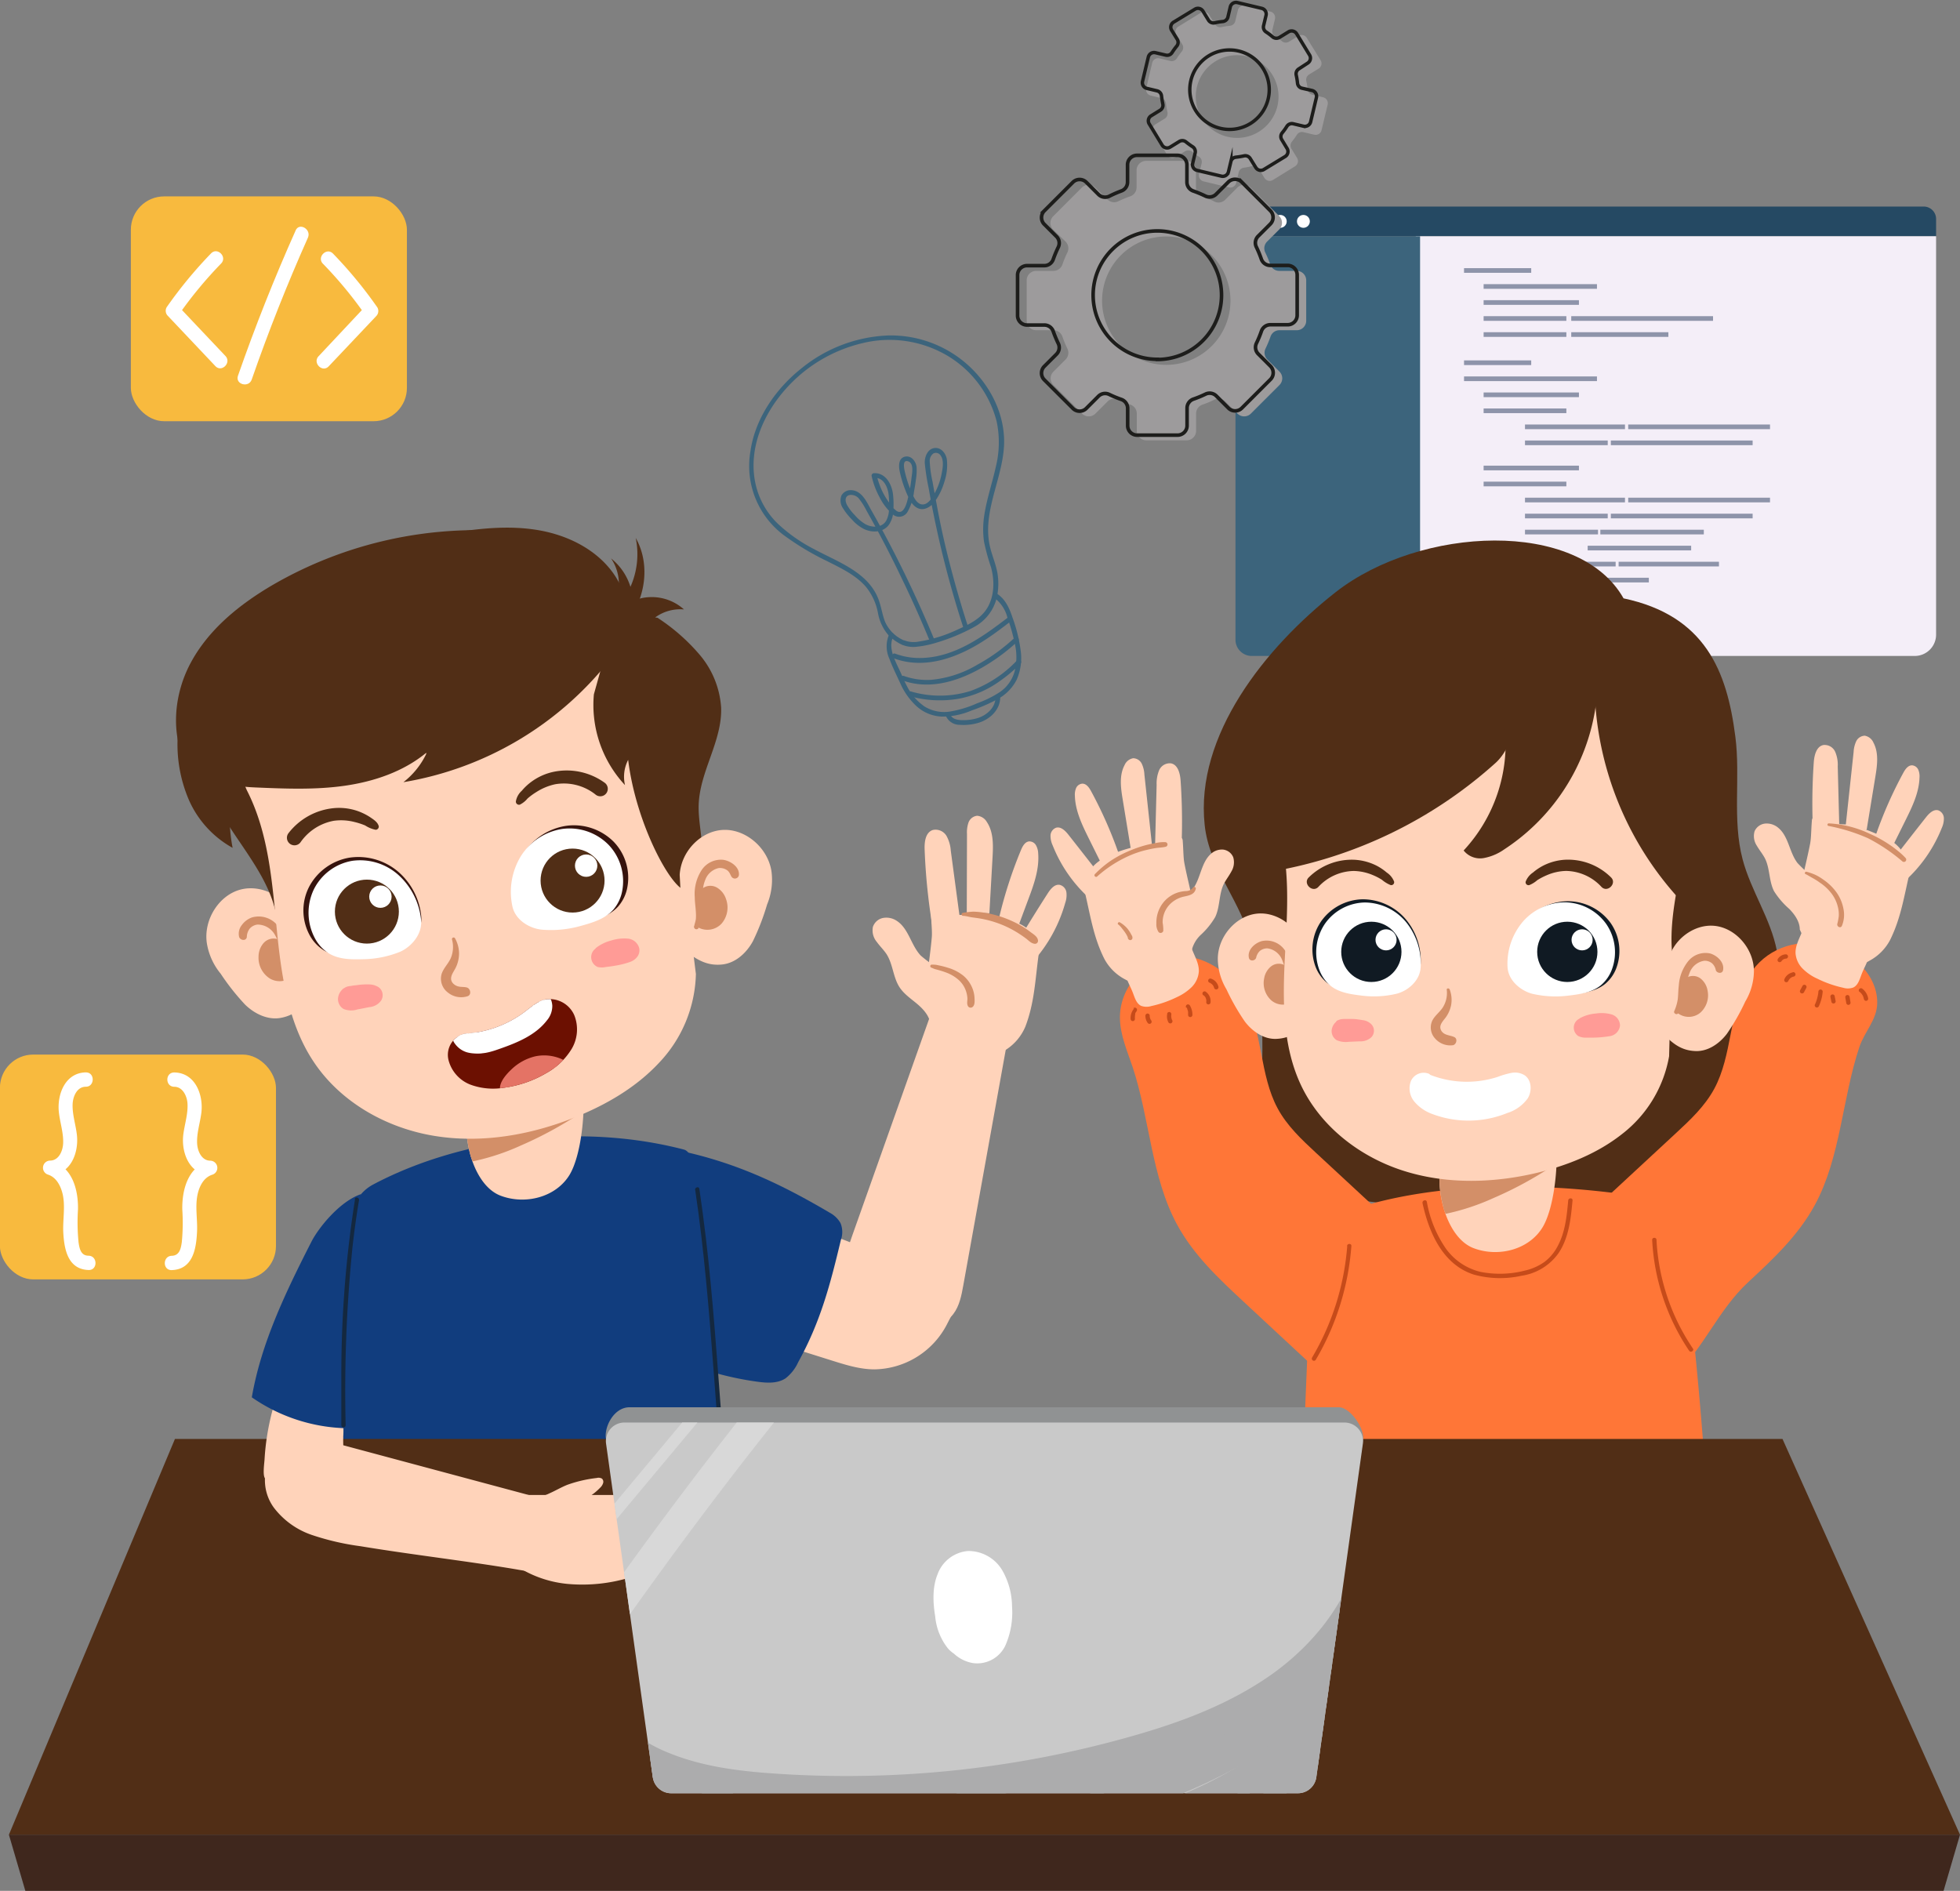 <?xml version="1.0" encoding="UTF-8"?>
<!DOCTYPE svg PUBLIC '-//W3C//DTD SVG 1.0//EN'
          'http://www.w3.org/TR/2001/REC-SVG-20010904/DTD/svg10.dtd'>
<svg data-name="Layer 1" height="437.4" preserveAspectRatio="xMidYMid meet" version="1.0" viewBox="24.5 41.6 453.4 437.4" width="453.4" xmlns="http://www.w3.org/2000/svg" xmlns:xlink="http://www.w3.org/1999/xlink" zoomAndPan="magnify"
><rect x="24.5" y="41.6" width="453.4" height="437.4" fill="#808080" stroke="none"/><defs
  ><clipPath id="a"
    ><path d="M132.49,300.6c-.62,6.1,2.09,15.43,7.82,17.6s12.86.36,16-4.92c2.5-4.28,3.42-13.1,3.15-18a2.76,2.76,0,0,0-.45-1.65c-.67-.78-1.92-.57-2.91-.28l-22.72,6.61Z" fill="#ffd3ba"
    /></clipPath
    ><clipPath id="b"
    ><path d="M132.5,280.69a25.44,25.44,0,0,0,13.35-5c1.54-1.15,3-2.51,4.9-2.91a6.23,6.23,0,0,1,6.6,3.67,8.84,8.84,0,0,1-.64,7.84,15.73,15.73,0,0,1-5.86,5.56,26.09,26.09,0,0,1-9.76,3.37,15.12,15.12,0,0,1-7.73-.7,8.3,8.3,0,0,1-5.08-5.59,5,5,0,0,1,4.22-6.28" fill="#6c1001"
    /></clipPath
    ><clipPath id="c"
    ><path d="M357.58,312.73c-.62,6.1,2.08,15.44,7.82,17.61s12.86.36,16-4.93c2.51-4.27,3.42-13.09,3.16-18a2.68,2.68,0,0,0-.46-1.65c-.67-.79-1.91-.57-2.9-.28L358.43,312Z" fill="#ffd3ba"
    /></clipPath
    ><clipPath id="d"
    ><path d="M324.7,456.43H179.77a4.3,4.3,0,0,1-4.26-3.7L164.7,375.56a4.29,4.29,0,0,1,4.25-4.89H335.51a4.3,4.3,0,0,1,4.26,4.89L329,452.73A4.3,4.3,0,0,1,324.7,456.43Z" fill="#c9c9c9"
    /></clipPath
  ></defs
  ><g
  ><path d="M313.17,89.38H469.5a2.87,2.87,0,0,1,2.87,2.87v4a0,0,0,0,1,0,0H310.3a0,0,0,0,1,0,0v-4A2.87,2.87,0,0,1,313.17,89.38Z" fill="#254963"
  /></g
  ><g
  ><circle cx="315.31" cy="92.81" fill="#fff" r="1.49"
  /></g
  ><g
  ><circle cx="320.66" cy="92.81" fill="#fff" r="1.49"
  /></g
  ><g
  ><circle cx="326.01" cy="92.81" fill="#fff" r="1.49"
  /></g
  ><g
  ><path d="M352,96.25H472.37a0,0,0,0,1,0,0V188.4a4.94,4.94,0,0,1-4.94,4.94H352a0,0,0,0,1,0,0V96.25A0,0,0,0,1,352,96.25Z" fill="#f4eef8"
  /></g
  ><g
  ><path d="M310.3,96.25H353a0,0,0,0,1,0,0v97.09a0,0,0,0,1,0,0H314.06a3.76,3.76,0,0,1-3.76-3.76V96.25A0,0,0,0,1,310.3,96.25Z" fill="#3c647c"
  /></g
  ><g
  ><path d="M363.17 103.63H378.71V104.71H363.17z" fill="#8e94aa"
  /></g
  ><g
  ><path d="M367.7 107.33H393.92V108.41H367.7z" fill="#8e94aa"
  /></g
  ><g
  ><path d="M367.7 111.04H389.75V112.12H367.7z" fill="#8e94aa"
  /></g
  ><g
  ><path d="M367.7 114.74H386.84V115.82H367.7z" fill="#8e94aa"
  /></g
  ><g
  ><path d="M367.7 118.45H386.84V119.53H367.7z" fill="#8e94aa"
  /></g
  ><g
  ><path d="M363.17 124.97H378.71V126.05H363.17z" fill="#8e94aa"
  /></g
  ><g
  ><path d="M363.17 128.68H393.92V129.76H363.17z" fill="#8e94aa"
  /></g
  ><g
  ><path d="M367.7 132.39H389.75V133.47H367.7z" fill="#8e94aa"
  /></g
  ><g
  ><path d="M367.7 136.09H386.84V137.17H367.7z" fill="#8e94aa"
  /></g
  ><g
  ><path d="M367.7 149.32H389.75V150.4H367.7z" fill="#8e94aa"
  /></g
  ><g
  ><path d="M367.7 153.02H386.84V154.1H367.7z" fill="#8e94aa"
  /></g
  ><g
  ><path d="M377.27 139.8H400.4V140.88H377.27z" fill="#8e94aa"
  /></g
  ><g
  ><path d="M401.15 139.8H433.95V140.88H401.15z" fill="#8e94aa"
  /></g
  ><g
  ><path d="M387.97 114.74H420.77V115.82H387.97z" fill="#8e94aa"
  /></g
  ><g
  ><path d="M387.97 118.45H410.44V119.53H387.97z" fill="#8e94aa"
  /></g
  ><g
  ><path d="M397.13 143.5H429.93V144.58H397.13z" fill="#8e94aa"
  /></g
  ><g
  ><path d="M377.27 143.5H396.41V144.58H377.27z" fill="#8e94aa"
  /></g
  ><g
  ><path d="M377.27 156.73H400.4V157.81H377.27z" fill="#8e94aa"
  /></g
  ><g
  ><path d="M401.15 156.73H433.95V157.81H401.15z" fill="#8e94aa"
  /></g
  ><g
  ><path d="M397.13 160.43H429.93V161.51H397.13z" fill="#8e94aa"
  /></g
  ><g
  ><path d="M377.27 160.43H396.41V161.51H377.27z" fill="#8e94aa"
  /></g
  ><g
  ><path d="M377.27 164.14H394.16V165.22H377.27z" fill="#8e94aa"
  /></g
  ><g
  ><path d="M394.7 164.14H418.64V165.22H394.7z" fill="#8e94aa"
  /></g
  ><g
  ><path d="M391.77 167.84H415.71V168.92H391.77z" fill="#8e94aa"
  /></g
  ><g
  ><path d="M384.26 171.55H398.24V172.63H384.26z" fill="#8e94aa"
  /></g
  ><g
  ><path d="M398.93 171.55H422.14V172.63H398.93z" fill="#8e94aa"
  /></g
  ><g
  ><path d="M391.94 175.25H405.92V176.33H391.94z" fill="#8e94aa"
  /></g
  ><g
  ><path d="M400,180c19,4,24,16.87,25.93,32,1.22,9.41-.74,19.16,1.67,28.34,1.92,7.32,6.52,13.79,7.94,21.22,1.61,8.42-1,17-2.38,25.45s-1,18.19,5.19,24.17c-13.71,6.23-28.41,12.61-43.3,10.33-7.69-1.19-15.06-4.67-22.84-4.57-5.42.07-10.66,1.88-16,2.69-13.59,2-27.22-2.41-40.25-6.79l.52-24.9c.2-9.67-.17-18-2.31-27.42-2.29-10.14-9.93-17.78-11-28.11-2.21-20.65,13.94-41,30.32-53.84,19.57-15.29,56.15-17,66.57,1.43" fill="#512e16"
  /></g
  ><g
  ><path d="M357.1,329.52c-4-.08-7.42-2-10.49-4.85l-17.68-16.38c-3.32-3.08-6.71-6.25-8.9-10.33-4.11-7.66-3.44-17.39-7.43-25.11-3.29-6.36-10-10.76-16.66-10S283.43,270,283.57,277.2c.08,3.87,1.68,7.5,2.91,11.15,4,12,4.32,25.47,10.3,36.51,3.82,7.07,9.68,12.54,15.42,17.88l21.24,19.74c2.86,2.66,6,5.45,9.72,5.85,5.52.59,10.37-4.49,11.94-10.21s.64-11.88-.3-17.8" fill="#ff7637"
  /></g
  ><g
  ><path d="M384,326.05c4-.08,7.43-3.08,10.49-5.92l17.68-16.38c3.32-3.08,6.71-6.24,8.91-10.33,4.1-7.65,3.44-17.39,7.43-25.11,3.28-6.36,9.74-9.2,16.38-8.46s14,6.58,13.86,13.82c-.07,3.86-2.9,6.49-4.13,10.14-4,12-4.31,25.47-10.29,36.52-3.83,7.06-9.68,12.54-15.43,17.87-7.08,6.58-10.22,15.31-17.29,21.89-2.87,2.66-9.93,3.3-13.67,3.7-5.52.6-10.37-4.49-11.93-10.21s-.64-11.88.29-17.8" fill="#ff7637"
  /></g
  ><g
  ><path d="M333.12,322.89c21.45-8.48,51.19-8.33,77.53-3.31,3.49.67,3.27,11.18,3.7,14.56,3.15,24.93,4.84,48.73,6.29,73.75.26,4.56-2.83,12.31-7.43,13.5-11.38,2.94-24.16,2.86-35.57,3-14.58.15-25.59,0-39-1.46-4.17-.46-8.41-5.9-10.92-9.12s-2.53-7.55-2.46-11.55c.41-22,1.92-49,2.5-71A9.09,9.09,0,0,1,333.12,322.89Z" fill="#ff7637"
  /></g
  ><g
  ><path d="M241.29,272.05l-19.58,55.19c-1.88,5.3-3.7,11.39-.93,16.29s9.53,6.62,15.32,6.05c3.35-.33,6.89-1.37,8.92-4,1.44-1.89,1.9-4.32,2.32-6.66q4.92-27.24,9.82-54.49c.64-3.51,1.25-7.24-.07-10.56-1.24-3.13-3.51-4.57-6.86-5.08s-7.82-.16-8.94,3.29" fill="#ffd3ba"
  /></g
  ><g
  ><path d="M215.2,326.9a63,63,0,0,1,28,17.14c.42.44,2.05-1,2.18-.34s-1.35,3.31-1.67,3.95a19.2,19.2,0,0,1-16.94,10.72c-3.48,0-6.88-1.11-10.22-2.16l-12.24-3.85a3.46,3.46,0,0,1-2-1.18,3.77,3.77,0,0,1-.17-2.85,44.2,44.2,0,0,1,11-20.92" fill="#ffd3ba"
  /></g
  ><g
  ><path d="M181,307.63c13.49,2.79,24,7.74,35.83,14.73a6.23,6.23,0,0,1,2.1,2.17,5.42,5.42,0,0,1,.09,3.89c-2.48,10.41-4.71,18.91-9.87,28.28a9.92,9.92,0,0,1-2.91,3.73c-1.88,1.26-4.35,1.1-6.6.79a72.52,72.52,0,0,1-19.41-5.51,8.76,8.76,0,0,1-4.08-2.94,8.64,8.64,0,0,1-1-2.77,67.85,67.85,0,0,1,3.48-40.55" fill="#113d7e"
  /></g
  ><g
  ><path d="M92.89,254.37c-1.89-5.11-7.68-8.29-12.7-7s-8.61,6.94-7.85,12.35a14.8,14.8,0,0,0,3.21,7.13A54.1,54.1,0,0,0,81.2,274c2.23,2.17,5.31,3.62,8.27,3.06,3.58-.67,5.45-2.83,7.58-5.9" fill="#ffd3ba"
  /></g
  ><g
  ><path d="M93.19,266.55A10.5,10.5,0,0,1,92,264c-.3-1-.45-2.1-.72-3.14a10.89,10.89,0,0,0-3-5.64,5.62,5.62,0,0,0-5.5-1.39,4.94,4.94,0,0,0-2.34,1.76,3.21,3.21,0,0,0-.62,2.77c.28.78,1.6,1,1.78,0a3.24,3.24,0,0,1,.71-2,2.89,2.89,0,0,1,1.73-.88,4.61,4.61,0,0,1,4,2.28,17.6,17.6,0,0,1,2,5.39c.39,1.49.95,3.47,2.47,4.2.49.24,1.11-.26.79-.79Z" fill="#d38f68"
  /></g
  ><g
  ><path d="M88.8,258.88a3.1,3.1,0,0,0-3.23.77,4.75,4.75,0,0,0-1.26,3.2,5.69,5.69,0,0,0,2.6,5.1,4.43,4.43,0,0,0,5.47-.74Z" fill="#d38f68"
  /></g
  ><g
  ><path d="M110.69,315.68c19.55-10.42,47.3-14.58,72-8.16,3.21.84,3.06,11.19,3.47,14.57,3,24.94,4.59,48.73,6,73.76.25,4.56-2.61,12.3-6.87,13.48-10.58,2.92-22.45,2.82-33.05,2.91-13.55.13-23.78,0-36.27-1.54-3.88-.47-7.83-5.91-10.17-9.14S103.45,394,103.51,390c.34-22,1.69-44,2.18-66A9.66,9.66,0,0,1,110.69,315.68Z" fill="#113d7e"
  /></g
  ><g
  ><path d="M71.78,211.74C70,219.67,73.7,226.94,78,233.47S87.35,246.4,88.54,254a3.46,3.46,0,0,0,.82,2.13,2.4,2.4,0,0,0,2.75.17,2,2,0,0,0,.68-2.18L90,235.41c-.69-4.57-1.38-9.16-3.17-13.42a21.68,21.68,0,0,0-9.37-10.81,9.57,9.57,0,0,0-7.71-1.1" fill="#512e16"
  /></g
  ><g
  ><path d="M132.49,300.6c-.62,6.1,2.09,15.43,7.82,17.6s12.86.36,16-4.92c2.5-4.28,3.42-13.1,3.15-18a2.76,2.76,0,0,0-.45-1.65c-.67-.78-1.92-.57-2.91-.28l-22.72,6.61Z" fill="#ffd3ba"
  /></g
  ><g clip-path="url(#a)" fill="#d38f68"
  ><path d="M133,310.43a52.91,52.91,0,0,0,12-3.85,88,88,0,0,0,11.23-5.86,34.47,34.47,0,0,0,3-2,6.84,6.84,0,0,0,2.43-2.64.77.77,0,0,0-.74-1,6.66,6.66,0,0,0-2.83,1.15c-.88.51-1.73,1.11-2.59,1.65-1.74,1.1-3.5,2.17-5.3,3.16a103,103,0,0,1-11.07,5.17c-2.19.89-4.41,1.69-6.6,2.57a.84.84,0,0,0,.45,1.61Z"
    /><path d="M152.83,299.29c-1.71.31-3.41.87-5.1,1.32a48.71,48.71,0,0,1-5.19,1.06,37.91,37.91,0,0,1-10.37.08,1.58,1.58,0,0,0-1.47,1,1.66,1.66,0,0,0,.33,1.75,5.36,5.36,0,0,1,1.28,3.38c0,.93,1,2,2,1.55l8.68-3.64,4.22-1.77a18.86,18.86,0,0,0,4.46-2.19,1.3,1.3,0,0,0-1-2.37,17.45,17.45,0,0,0-4.31,1.48l-4.34,1.81-8.57,3.58,2,1.55a8.71,8.71,0,0,0-2.21-5.64L132.17,305a40,40,0,0,0,11.19-.28c3.55-.58,7.47-1.65,10.32-3.93.74-.6-.1-1.58-.85-1.45Z"
    /><path d="M133.9,306.31a2.07,2.07,0,0,0,1,.05c.32,0,.64-.08,1-.12.52-.09,1-.21,1.55-.32s1-.19,1.43-.32c.82-.22,1.86-.75,1.59-1.78-.41-1.55-2.67-.72-3.72-.45-.51.13-1,.25-1.52.41a8.53,8.53,0,0,0-.89.32,2.09,2.09,0,0,0-.84.49,1,1,0,0,0,.46,1.72Z"
  /></g
  ><g
  ><path d="M185.48,266.91a30.87,30.87,0,0,1-8.57,20.59c-5.29,5.66-12.15,9.65-19.34,12.54-10.34,4.15-21.73,6.13-32.72,4.3s-21.5-7.74-27.71-17c-6.06-9-7.59-20.3-8.65-31.13s-1.89-22-6.85-31.73C77.53,215.8,84.41,204,91.9,197.25s17.16-10.59,26.81-13.58A126.57,126.57,0,0,1,146.44,178c8.42-.64,17.51.1,24.2,5.24,7.94,6.11,10.61,16.92,11,26.93s-1.56,20.93.6,30.72Z" fill="#ffd3ba"
  /></g
  ><g
  ><path d="M143.57,250.45a15.68,15.68,0,0,1,2.11-11.5,14.25,14.25,0,0,1,9.76-6.31,13,13,0,0,1,11,3.66,12,12,0,0,1,3.09,11,9.23,9.23,0,0,1-2.08,4.05c-2,2.15-4.94,3-7.76,3.77a26.26,26.26,0,0,1-9,.9C147.85,255.79,144.24,253.85,143.57,250.45Z" fill="#36130d"
  /></g
  ><g
  ><path d="M143,251.12a15.88,15.88,0,0,1,2-11.48,13.79,13.79,0,0,1,9.55-6.28,12.66,12.66,0,0,1,10.75,3.69,12.2,12.2,0,0,1,3.06,11,9.21,9.21,0,0,1-2,4c-1.92,2.15-4.83,3-7.59,3.76a25.23,25.23,0,0,1-8.77.86C147.19,256.47,143.65,254.52,143,251.12Z" fill="#fff"
  /></g
  ><g
  ><circle cx="156.95" cy="245.3" fill="#512e16" r="7.4"
  /></g
  ><g
  ><path d="M121.94,253.54a15.67,15.67,0,0,0-5.41-10.36A14.21,14.21,0,0,0,105.34,240,13,13,0,0,0,96,246.75a12,12,0,0,0,.3,11.48,9.36,9.36,0,0,0,3.19,3.25c2.52,1.47,5.61,1.42,8.52,1.32a26,26,0,0,0,8.82-1.79C119.43,259.9,122.3,257,121.94,253.54Z" fill="#36130d"
  /></g
  ><g
  ><path d="M121.9,254.34A16.21,16.21,0,0,0,116.66,244,13.24,13.24,0,0,0,106,240.73a12.21,12.21,0,0,0-8.92,6.65,12.56,12.56,0,0,0,.37,11.46,9.27,9.27,0,0,0,3.07,3.27c2.41,1.49,5.36,1.46,8.14,1.38a23.73,23.73,0,0,0,8.4-1.72C119.54,260.68,122.27,257.78,121.9,254.34Z" fill="#fff"
  /></g
  ><g
  ><circle cx="109.37" cy="252.48" fill="#512e16" r="7.4"
  /></g
  ><g
  ><circle cx="160.09" cy="241.85" fill="#fff" r="2.59"
  /></g
  ><g
  ><circle cx="112.5" cy="249.02" fill="#fff" r="2.59"
  /></g
  ><g
  ><path d="M129.06,258.93a6.61,6.61,0,0,1-.28,4.3c-.59,1.36-1.78,2.4-2.17,3.84a4,4,0,0,0,1.5,4.13,4.86,4.86,0,0,0,4.63.83c.89-.4.58-1.77-.26-2-.64-.17-1.3-.07-1.95-.24a2.44,2.44,0,0,1-1.32-.81c-.77-1-.15-2,.37-2.91a7.58,7.58,0,0,0,1.11-3.73,7.28,7.28,0,0,0-.94-3.7.38.38,0,0,0-.69.29Z" fill="#d38f68"
  /></g
  ><g
  ><path d="M187.08,246.79a8.34,8.34,0,0,0-.55,3.35,1,1,0,0,0,2,.26c.15-1,.31-1.93.47-2.9a1,1,0,1,0-2-.54,8.24,8.24,0,0,0-.41,3.38,1.1,1.1,0,0,0,.79,1,1.07,1.07,0,0,0,1.2-.49,15,15,0,0,0,1.29-3.91,1.07,1.07,0,1,0-2.07-.57,6.51,6.51,0,0,0-.19,3.76,1.14,1.14,0,0,0,2.06.27,7.46,7.46,0,0,0,1-3.21,1.12,1.12,0,0,0-1-1.12,1.15,1.15,0,0,0-1.24.81,6.22,6.22,0,0,0,0,3.65,1.18,1.18,0,0,0,2.25,0c.24-.92.47-1.85.74-2.77l-2.21-.61a8,8,0,0,0,.1,4.5,1.18,1.18,0,0,0,2.26,0,9.48,9.48,0,0,0,.48-3.26h-2.28c0,1.16,0,2.32.05,3.47a1.18,1.18,0,0,0,2.36,0c.06-.48.13-1,.19-1.46H190.1a9.36,9.36,0,0,1-.18,2.49l-.06.22c0,.05-.12.25,0,.07a2,2,0,0,1-.11.2c.06-.1.05-.07,0,0s-.09.09,0,0,.12,0,0,0-.07,0,0,0-.17,0,0,0-.21-.11,0,0a1.18,1.18,0,0,1-.19-.11c.12.08,0,0,0,0,.07.15,0,0,0-.07s0,.14,0-.05a.83.83,0,0,1-.07-.43,2.45,2.45,0,0,1,0-.27s0-.21,0-.1a19.75,19.75,0,0,0,.52-2.76,1.2,1.2,0,0,0-1.2-1.2,1.24,1.24,0,0,0-1.2,1.2l-.51,4.43h2.39a16.38,16.38,0,0,0-.25-4.19,1.21,1.21,0,0,0-2.18-.28,10.38,10.38,0,0,0-.89,2.71c-.18,1-.48,2.54.73,3.06a1.38,1.38,0,0,0,1.65-.46,2.33,2.33,0,0,0,.4-1.47l.09-3a1.2,1.2,0,0,0-1-1.18,1.24,1.24,0,0,0-1.32.86,12.71,12.71,0,0,0-.66,2.51c-.16,1-.34,2.12.5,2.87a1.75,1.75,0,0,0,2.71-.59,17.05,17.05,0,0,0,.95-2.62l-2.36-.32c0,1.14-.2,3.43,1.56,3.32,1.55-.1,1.63-2,1.89-3.19a1.2,1.2,0,0,0-2.32-.64l-.32,1.39,2.36.32.09-1.2a1.21,1.21,0,0,0-2.05-.85l-.31.37,2,.53a1.41,1.41,0,0,0-1-1.06,1.21,1.21,0,0,0-1.48.84,1.24,1.24,0,0,0,.84,1.49l.09,0-.53-.32.07.09-.31-.54v.1a1.22,1.22,0,0,0,2,.54l.3-.38-2.05-.85-.09,1.2a1.21,1.21,0,0,0,2.36.32l.32-1.39L189,251.4l-.26,1.16c0,.18-.07.36-.11.54a2.17,2.17,0,0,1-.07.24.55.55,0,0,1,.27-.35l.6-.16.16,0,.53.31c.16.53.23.66.21.41v-.24l0-.47,0-1a1.21,1.21,0,0,0-2.36-.32l-.58,1.67c-.05.13-.09.27-.14.41s0,.07,0,0l-.06.09c.25-.22.71-.5,1-.06a.25.25,0,0,1,.09.19c0,.17,0,.16,0,0,.08-.48.11-.92.22-1.44a12.81,12.81,0,0,1,.52-1.7l-2.36-.32-.05,1.91,0,1c0,.13,0,.27,0,.4s0,.1,0-.06a.84.84,0,0,1,.54-.48h.64l.14,0,.43.43c0,.37.08.45.07.24a1.62,1.62,0,0,1,0-.22l0-.43c0-.17.08-.52.14-.77a8.31,8.31,0,0,1,.55-1.64l-2.19-.28a13.57,13.57,0,0,1,.17,3.55,1.2,1.2,0,0,0,1.19,1.2,1.24,1.24,0,0,0,1.2-1.2c.17-1.48.35-2.95.52-4.43h-2.4c0,1-.62,2.19-.54,3.34a3,3,0,0,0,2.09,2.79,2.48,2.48,0,0,0,2.88-1.72,9.28,9.28,0,0,0,.36-3.6,1.17,1.17,0,0,0-1-1.13,1.16,1.16,0,0,0-1.27.83l-.24,1.45,2.32.31c0-1.15-.11-2.31-.13-3.47a1.16,1.16,0,0,0-1.14-1.14,1.15,1.15,0,0,0-1.14,1.14,7.72,7.72,0,0,1-.46,2.64h2.26a6.37,6.37,0,0,1-.15-3.27,1.17,1.17,0,0,0-.8-1.41,1.16,1.16,0,0,0-1.41.8c-.24.92-.52,1.84-.78,2.76h2.25a4.09,4.09,0,0,1-.1-2.42l-2.22-.3a5,5,0,0,1-.7,2.07l2.07.27a5,5,0,0,1,.08-2.59l-2.07-.57a11.75,11.75,0,0,1-1.06,3.41l2,.54a6.82,6.82,0,0,1,.26-2.84l-2-.54c-.14,1-.27,1.94-.42,2.91l2,.27a11.13,11.13,0,0,1,.06-2.94.78.78,0,0,0-1.5-.41Z" fill="#d38f68"
  /></g
  ><g
  ><path d="M132.5,280.69a25.44,25.44,0,0,0,13.35-5c1.54-1.15,3-2.51,4.9-2.91a6.23,6.23,0,0,1,6.6,3.67,8.84,8.84,0,0,1-.64,7.84,15.73,15.73,0,0,1-5.86,5.56,26.09,26.09,0,0,1-9.76,3.37,15.12,15.12,0,0,1-7.73-.7,8.3,8.3,0,0,1-5.08-5.59,5,5,0,0,1,4.22-6.28" fill="#6c1001"
  /></g
  ><g clip-path="url(#b)"
  ><g
    ><path d="M130.55,280.48a2.82,2.82,0,0,0,1.38,2,5.84,5.84,0,0,0,2.44,1,11.28,11.28,0,0,0,5.92-.9A44.32,44.32,0,0,0,146.1,280a8.74,8.74,0,0,0,4-3.75c.77-1.73.64-5-1.69-5.4a1.19,1.19,0,0,0-1.33,1.72,3.78,3.78,0,0,1,.69,1.76,2.74,2.74,0,0,1-.87,1.82,17.06,17.06,0,0,1-5,3.07,19.36,19.36,0,0,1-5.85,2.07,5.92,5.92,0,0,1-2.44-.2c-.84-.25-1.45-.92-2.26-1.19a.65.65,0,0,0-.82.63Z" fill="#fff"
    /></g
    ><g
    ><path d="M147.2,274.37a17.72,17.72,0,0,1-5.57,4,34.72,34.72,0,0,1-3.41,1.38,4.44,4.44,0,0,1-3.16.26l-.71,2.62a14.79,14.79,0,0,0,6.87-2.16c1.08-.6,2.14-1.24,3.2-1.87s2.23-1.26,3.25-2a1.38,1.38,0,0,0-1.4-2.38c-1.05.54-2.05,1.24-3.07,1.85s-2,1.2-3,1.78a12.39,12.39,0,0,1-5.83,2c-1.3,0-2,2-.71,2.62,3,1.35,6.22-.2,9-1.46,2.6-1.17,5.18-2.93,5.94-5.82a.83.83,0,0,0-1.38-.81Z" fill="#fff"
    /></g
    ><g
    ><path d="M130.37,280.52c-.53,2.08,1.33,3.81,3.15,4.45,2.25.79,4.72-.09,6.86-.85,3.9-1.38,8.05-3.1,10.64-6.48a5.15,5.15,0,0,0,1.24-3.4c-.08-1.36-.74-2.82-2.25-2.95a1.22,1.22,0,0,0-1.17,1.54c.13.44.45.8.58,1.17a1.51,1.51,0,0,1-.07,1,6,6,0,0,1-1.65,2.09,18.56,18.56,0,0,1-5.26,3.22c-.92.4-1.86.75-2.8,1.09a25,25,0,0,1-3.35,1.05c-1.81.37-3.54-.16-4.24-2a.88.88,0,0,0-1.68,0Z" fill="#fff"
    /></g
    ><g
    ><path d="M132.39,280.87l.32.18a3.27,3.27,0,0,0,.51.22l.36.11.19,0a1,1,0,0,0,.58,0,.82.82,0,0,0,.36-.21.8.8,0,0,0,0-1.15,1.13,1.13,0,0,0-.67-.29,5.4,5.4,0,0,0-.58-.09c-.12,0-.24,0-.37,0l-.38,0a.68.68,0,0,0-.38.14.57.57,0,0,0-.22.32.64.64,0,0,0,.28.7Z" fill="#fff"
    /></g
    ><g
    ><path d="M130.14,280.38a.32.32,0,0,0,0-.63.32.32,0,0,0,0,.63Z" fill="#fff"
    /></g
    ><g
    ><path d="M129.44,279.9a2.88,2.88,0,0,0,.3,3.14,5.25,5.25,0,0,0,2.82,2,8.11,8.11,0,0,0,3.57.12,13.27,13.27,0,0,0,1.63-.38c.69-.21,1.56-.4,1.9-1.11a1.14,1.14,0,0,0-.4-1.51c-1-.55-2.26.15-3.28.37a6.32,6.32,0,0,1-1.19.17h-.89l-.24,0a6.09,6.09,0,0,1-.61-.17l-.27-.09c-.08,0-.08,0,0,0l-.13-.06a3.4,3.4,0,0,1-.52-.31c-.17-.12.16.18-.09-.09-.06-.06-.13-.11-.19-.18a3,3,0,0,1-.54-.84c-.11-.24-.12-.28-.22-.5s-.18-.32-.26-.49a.81.81,0,0,0-1.38,0Z" fill="#fff"
    /></g
    ><g
    ><path d="M142.07,294.11c-.17-.77.45-1.47.94-2a12.72,12.72,0,0,1,1.84-1.6,10.83,10.83,0,0,1,4.37-1.9,6.77,6.77,0,0,1,3.93.49,6.06,6.06,0,0,1,1.74,1.15c.55.53.88,1.17,1.45,1.69s2.19.26,2.09-.86c-.19-2.07-2.25-3.68-4-4.48a10,10,0,0,0-6.12-.64,11.93,11.93,0,0,0-5.56,3.08c-1.33,1.26-3.59,3.79-2.13,5.68a.81.81,0,0,0,1.47-.63Z" fill="#e47365"
    /></g
    ><g
    ><path d="M152.71,288.43a8.36,8.36,0,0,0-2.58-.34,9.26,9.26,0,0,0-2.81.63,11.17,11.17,0,0,0-4.36,3.2,1.44,1.44,0,0,0,0,2,1.41,1.41,0,0,0,2,0,5.55,5.55,0,0,1,.42-.42l.11-.09.12-.09a7.88,7.88,0,0,1,1-.56c.2-.09-.18.07,0,0l.31-.12c.17-.07.34-.12.52-.18l1.17-.37a9.18,9.18,0,0,0,4.39-2.43,1.4,1.4,0,0,0-1.36-2.34,20.34,20.34,0,0,0-5.69,1.77,10.44,10.44,0,0,0-4.63,3.52,3.83,3.83,0,0,0-.51,3.13,1.34,1.34,0,0,0,2.63-.52,2.29,2.29,0,0,1,.81-1.81,9.9,9.9,0,0,1,2.15-1.42,18.3,18.3,0,0,1,6-2l-1.36-2.34a5.44,5.44,0,0,1-.41.42s-.21.19-.1.1l-.12.09a8.53,8.53,0,0,1-1,.57c-.21.09.18-.07,0,0a2.08,2.08,0,0,1-.32.12l-.51.18c-.39.14-.78.25-1.17.38a9.31,9.31,0,0,0-4.42,2.4l2,2a9.12,9.12,0,0,1,3.46-2.65,14.61,14.61,0,0,1,1.9-.72c.35-.1.71-.18,1.06-.27a7.58,7.58,0,0,1,1.14-.28c.82-.09,1.14-1.32.21-1.55Z" fill="#e47365"
    /></g
  ></g
  ><g
  ><path d="M167.19,183.19a11.14,11.14,0,0,1,15.53-.61,9.82,9.82,0,0,0-6.66,1.85l.55.08a45.18,45.18,0,0,1,9.84,8.67,21,21,0,0,1,4.87,12.15c.24,7.68-4.86,14.58-5.19,22.26-.15,3.54.73,7,.79,10.6s-.94,7.44-3.82,9.35c-3.19-.21-11.46-15.15-13.29-30.16a8.49,8.49,0,0,0-.73,5.84,27.16,27.16,0,0,1-7.2-21Z" fill="#512e16"
  /></g
  ><g
  ><path d="M181.73,244c.29-5.44,4.88-10.19,10.07-10.42s10.27,4.1,11.15,9.49a14.9,14.9,0,0,1-1,7.76,54.29,54.29,0,0,1-3.29,8.51c-1.49,2.73-4,5-7,5.36-3.62.41-6-1.09-9-3.41" fill="#ffd3ba"
  /></g
  ><g
  ><path d="M186,256.27c1.35-1.19,1.2-3.48,1.12-5.1-.09-2-.27-4.06.49-5.93a4.32,4.32,0,0,1,3.13-2.83,2.87,2.87,0,0,1,1.83.41c.65.39.81,1,1.14,1.58a.94.94,0,0,0,1.73-.47c.09-1.85-2-3.19-3.63-3.43a5.35,5.35,0,0,0-5,2.37,10.09,10.09,0,0,0-1.59,6.29c0,1.15.2,2.29.25,3.43a10.82,10.82,0,0,1,0,1.61c-.07.53-.25,1-.36,1.52a.57.57,0,0,0,1,.55Z" fill="#d38f68"
  /></g
  ><g
  ><path d="M187,247.12a3.05,3.05,0,0,1,3.31-.22,4.77,4.77,0,0,1,2.14,2.68,5.71,5.71,0,0,1-1,5.64,4.47,4.47,0,0,1-5.46.91Z" fill="#d38f68"
  /></g
  ><g
  ><path d="M84.41,186.34a23.8,23.8,0,0,0-13.64,9.76,32.61,32.61,0,0,0-2.46,30.81,23.5,23.5,0,0,0,10,10.82c-1.23-6.35-.67-12.89-.1-19.33l2.47-28.1" fill="#512e16"
  /></g
  ><g
  ><path d="M163.23,262.49c.71-.26,1.39-.57,2.12-.77a12.09,12.09,0,0,1,2.09-.42c.35,0,.71,0,1.06,0H169a2.51,2.51,0,0,1,.48,0l.2.06c.19.06-.1-.06.06,0l.12.06c-.1,0,0,0,0,.06-.1-.22,0,0,0,0l0-.22c.08.33,0,0,0,0l0-.11c-.08.12-.08.13,0,.06s-.06.05-.09.08.18-.08,0,0-.43.22-.21.13a7,7,0,0,1-1.2.3l-1.17.22-.62.09h-.06l-.57.08c-.32,0-.12,0-.05,0l-.32,0-.62.07-1.24.1c-.32,0-.06,0,0,0,.35.19.52.24.69.68,0-.12,0-.22,0,.13,0,0-.1.37,0,.12a2.15,2.15,0,0,1-.14.26c-.09.18,0,0,.07-.06s-.23.11,0,0,.17-.11.26-.15l.23-.11c-.21.1,0,0,.09,0s.42-.16.63-.22a10,10,0,0,1,1.31-.32l.22,0h.09l.66,0c.23,0,.45,0,.67,0h.3l.15,0a1.07,1.07,0,0,1-.89-.55l-.22-.81.38-.85.71-.41-.08,0a1.59,1.59,0,0,0-1.14,1.75,1.56,1.56,0,0,0,1.57,1.38,1.77,1.77,0,0,0,1.78-1.89c0-1.2-1-1.76-2.11-1.86a11.12,11.12,0,0,0-3.68.32,6.73,6.73,0,0,0-3.3,1.6,2.47,2.47,0,0,0,.8,4,4.2,4.2,0,0,0,1.9,0c.72-.08,1.43-.17,2.14-.3a19.35,19.35,0,0,0,3.43-.86,3.54,3.54,0,0,0,1.71-1.23,2.48,2.48,0,0,0,.42-2,3,3,0,0,0-2.72-2.18,10,10,0,0,0-3.77.45,9.62,9.62,0,0,0-3.49,1.7.86.86,0,0,0,.83,1.43Z" fill="#ff9b96"
  /></g
  ><g
  ><path d="M104.21,271.74a11.26,11.26,0,0,0,1.92-.12,14.83,14.83,0,0,1,2,0c.33,0,.65,0,1,.06a3.68,3.68,0,0,1,.65.11l.32.08.18.06-.1,0c.27.13-.1-.11.06,0s.08,0,0,0-.08-.09,0,0l-.08-.18s0-.33,0-.17,0-.16.05-.2a.43.43,0,0,1,.14-.21s-.13.17,0,0,0,0-.07,0,.11-.06.11-.05-.37.09-.46.11c-.63.11-1.27.18-1.9.27l-2.06.31c-.16,0-.32.06-.47.07s.35,0,.16,0h-.23c-.17,0,.15,0,.18,0s-.19-.09,0,0a1.57,1.57,0,0,1,.38.3c.21.26,0-.14.09.18s0-.2.06.21.06-.16,0,.21.15-.37,0,0,0,.07,0,0L106,273c.05-.06.21-.19,0,0s.14,0-.14.08.49-.11.13,0,0,0,0,0l.31,0c.19,0-.14,0-.15,0a1.42,1.42,0,0,0,.31.06l.54.14a1.71,1.71,0,1,0,.91-3.3,5.31,5.31,0,0,0-3-.18,3.17,3.17,0,0,0-2.12,2.2,2.65,2.65,0,0,0,1.18,3,4.66,4.66,0,0,0,3.25.1c.92-.16,1.83-.35,2.75-.53a3.7,3.7,0,0,0,2.67-1.48,2.31,2.31,0,0,0-.32-2.93,2.4,2.4,0,0,0-.56-.38s-.57-.24-.17-.08l-.4-.16a4.1,4.1,0,0,0-1.16-.21,15.12,15.12,0,0,0-3.15.19,7.68,7.68,0,0,0-3,.8.78.78,0,0,0,.39,1.45Z" fill="#ff9b96"
  /></g
  ><g
  ><path d="M144.73,227.75a5.38,5.38,0,0,0,1.8-1.43,14.83,14.83,0,0,1,2-1.47,13.25,13.25,0,0,1,4.39-1.83,11.77,11.77,0,0,1,9.29,2.34,1.73,1.73,0,1,0,2.11-2.73,15,15,0,0,0-11.89-2.46,13.31,13.31,0,0,0-5.12,2.36,12.56,12.56,0,0,0-2.11,2,4.23,4.23,0,0,0-1.37,2.5.74.74,0,0,0,.93.71Z" fill="#512e16"
  /></g
  ><g
  ><path d="M112.08,232.61c-.3-.92-1.21-1.45-2-2a13.73,13.73,0,0,0-2.77-1.37,13.09,13.09,0,0,0-6-.65,15.05,15.05,0,0,0-10.07,5.74A1.74,1.74,0,1,0,94,236.47a12,12,0,0,1,7.72-5,12.42,12.42,0,0,1,4.78.28,16.18,16.18,0,0,1,2.47.8,6.92,6.92,0,0,0,2.42,1,.74.74,0,0,0,.71-.93Z" fill="#512e16"
  /></g
  ><g
  ><path d="M185.32,316.87c2.05,13.78,3.18,27.68,4.24,41.56l.87,11.55c0,.64,1,.64,1,0-1.07-14-2-28-3.63-41.87q-.68-5.76-1.52-11.5c-.09-.64-1.05-.37-1,.26Z" fill="#14283f"
  /></g
  ><g
  ><path d="M167.38,193.14c3.76-5.65,2.87-13.6-1.12-19.08s-10.55-8.68-17.24-9.82-13.55-.42-20.24.66c-13.71,2.22-27.56,6.12-38.57,14.58s-18.74,22.23-16.93,36c.28,2.19.87,4.47,2.46,6,2,1.94,5.08,2.16,7.87,2.28,6.87.29,13.79.58,20.6-.39s13.58-3.26,18.89-7.63V216a18.35,18.35,0,0,1-5.28,6.54,76.86,76.86,0,0,0,47.66-28.17" fill="#512e16"
  /></g
  ><g
  ><path d="M142.9,164.59a94.15,94.15,0,0,0-55,12.14c-7.81,4.52-15.16,10.4-19.38,18.38s-4.74,18.34.46,25.71c2.73-9.24,9-17.11,16.5-23.2S101.58,187,110.2,182.75s17.38-8.45,25.26-14Z" fill="#512e16"
  /></g
  ><g
  ><path d="M170.73,183.81c3.46-5.63,3.79-12.57.83-17.76a18.58,18.58,0,0,1-1.22,11.3,13.5,13.5,0,0,0-4.49-6.58,10.45,10.45,0,0,1,1.57,8.12,3.94,3.94,0,0,0-.13,2c.31.89,1.37,1.28,2.36,1.51a3.72,3.72,0,0,0,2,0c.68-.23,1.27-.93,1.09-1.53" fill="#512e16"
  /></g
  ><g
  ><path d="M477.9 466.02L26.56 466.02 64.97 374.47 436.84 374.47 477.9 466.02z" fill="#512e16"
  /></g
  ><g
  ><path d="M474.1 479L30.36 479 26.56 466.02 477.9 466.02 474.1 479z" fill="#3f271d"
  /></g
  ><g
  ><rect fill="#f8ba3e" height="52.01" rx="7.71" width="63.86" x="24.48" y="285.55"
  /></g
  ><g
  ><path d="M44.41,289.67c-4.79.06-6.72,5-6.3,9.14.25,2.42,1.1,4.82,1,7.27-.08,1.76-1,4-3.07,4a1.66,1.66,0,0,0-.44,3.24c2,.64,3,2.73,3.43,4.67.58,2.77,0,5.69.1,8.5.19,4,1,8.74,5.87,8.9,2.12.06,2.12-3.24,0-3.31-1.78,0-2.11-1.59-2.33-3.1a47.28,47.28,0,0,1-.13-7.62c.08-4.49-1.26-9.72-6.06-11.22L36,313.39c4.78-.05,6.72-5,6.3-9.13-.25-2.42-1.1-4.82-1-7.27.08-1.76,1-4,3.07-4s2.13-3.33,0-3.31Z" fill="#fff"
  /></g
  ><g
  ><path d="M64.81,293c2,0,3,2.25,3.07,4,.11,2.45-.73,4.85-1,7.27-.43,4.1,1.51,9.08,6.3,9.13l-.44-3.24c-4.81,1.5-6.15,6.73-6.07,11.22a47.45,47.45,0,0,1-.11,7.54c-.22,1.54-.54,3.13-2.34,3.18-2.12.07-2.13,3.37,0,3.31,4.9-.16,5.68-4.92,5.86-8.9.13-2.76-.44-5.6.07-8.33.38-2,1.39-4.19,3.47-4.84a1.66,1.66,0,0,0-.44-3.24c-2.06,0-3-2.25-3.08-4-.12-2.45.73-4.85,1-7.27.43-4.1-1.5-9.08-6.29-9.14-2.13,0-2.13,3.28,0,3.31Z" fill="#fff"
  /></g
  ><g
  ><rect fill="#f8ba3e" height="52.01" rx="7.71" width="63.86" x="54.77" y="87.03"
  /></g
  ><g
  ><path d="M73.32,100.22a101,101,0,0,0-10.26,12.44,1.65,1.65,0,0,0,.26,2l11,11.63c1.46,1.55,3.79-.79,2.33-2.34l-11-11.63.26,2a96.2,96.2,0,0,1,9.74-11.76c1.48-1.53-.85-3.87-2.33-2.34Z" fill="#fff"
  /></g
  ><g
  ><path d="M99.16,102.56a94.41,94.41,0,0,1,9.74,11.76l.26-2L98.2,124c-1.46,1.55.88,3.89,2.34,2.34l11-11.63a1.67,1.67,0,0,0,.25-2,100.07,100.07,0,0,0-10.25-12.44c-1.48-1.53-3.82.81-2.34,2.34Z" fill="#fff"
  /></g
  ><g
  ><path d="M92.89,94.91q-7.38,16.52-13.34,33.61c-.7,2,2.49,2.88,3.18.88q5.8-16.68,13-32.82c.86-1.93-2-3.61-2.85-1.67Z" fill="#fff"
  /></g
  ><g
  ><path d="M233.73,189.79a8.4,8.4,0,0,1-4.53-4.45c-.66-1.76-.88-3.64-1.59-5.38-2.5-6.11-9.39-8.4-14.75-11.31a36.59,36.59,0,0,1-8.53-6,18.3,18.3,0,0,1-5.15-9.57c-1.51-7.77,1.85-15.54,6.92-21.32A34.26,34.26,0,0,1,223.93,121a26.35,26.35,0,0,1,19.74,2.89,24.93,24.93,0,0,1,11.38,15.19,23.5,23.5,0,0,1-.2,10.55c-.86,3.89-2.19,7.68-2.73,11.65a20.7,20.7,0,0,0,0,5.56,46.5,46.5,0,0,0,1.61,5.91c.87,3.1.84,6.75-.9,9.57-1.58,2.56-4.39,3.82-7,5a32.39,32.39,0,0,1-8.9,2.71,6,6,0,0,1-3.11-.25c-.64-.29-1.2.66-.56,1a6.71,6.71,0,0,0,3.38.42,23.26,23.26,0,0,0,4.46-.93,44.65,44.65,0,0,0,8.67-3.59,10.49,10.49,0,0,0,5.37-7.1,14.87,14.87,0,0,0,.14-5.11c-.32-2.11-1.19-4.08-1.71-6.15-2.06-8.19,3-16,3.21-24.17.13-6.73-3.11-13.16-7.94-17.71a26.68,26.68,0,0,0-18.83-7.24,33.79,33.79,0,0,0-20,7.52c-6,4.72-10.84,11.65-11.92,19.3a20,20,0,0,0,8.33,19.82,62.38,62.38,0,0,0,9.46,5.59c3.2,1.63,6.61,3.19,9,6a13.68,13.68,0,0,1,2.71,5.93,10.66,10.66,0,0,0,2.49,5.24,11.28,11.28,0,0,0,3.21,2.21C233.8,191.05,234.36,190.11,233.73,189.79Z" fill="#3c647c"
  /></g
  ><g
  ><path d="M230.24,188.22a6.88,6.88,0,0,0,0,5.77c.72,1.94,1.67,3.82,2.53,5.7a16,16,0,0,0,3.71,5.24,9.31,9.31,0,0,0,5.88,2.44,17.34,17.34,0,0,0,6.91-1.42,39.93,39.93,0,0,0,6-2.62,10.55,10.55,0,0,0,4.38-4.42,12.35,12.35,0,0,0,1-6.51,35.89,35.89,0,0,0-1.95-8c-.7-2.1-1.64-4.22-3.57-5.46-.6-.39-1.15.56-.56,1a8.17,8.17,0,0,1,2.95,4.45,46.35,46.35,0,0,1,1.78,6.32,13.46,13.46,0,0,1-.13,6.34,8.55,8.55,0,0,1-3.42,4.67,25,25,0,0,1-5.19,2.56,25.82,25.82,0,0,1-6.36,1.93,8.68,8.68,0,0,1-5.83-1.18,12.57,12.57,0,0,1-3.89-4.37,31,31,0,0,1-1.38-2.91c-.43-1-.91-1.92-1.34-2.89-.84-1.88-1.63-4.12-.57-6.07.33-.62-.62-1.18-.95-.56Z" fill="#3c647c"
  /></g
  ><g
  ><path d="M231.29,193.9c7.45,2.76,15.35-.41,21.57-4.59,1.88-1.25,3.68-2.62,5.47-4,.55-.42,0-1.38-.56-.95-5.88,4.5-12.35,9.23-20.06,9.45a16.23,16.23,0,0,1-6.13-1c-.66-.25-1,.82-.29,1.06Z" fill="#3c647c"
  /></g
  ><g
  ><path d="M233.29,199c7.55,2.73,15.58-.81,21.78-5.12a44.22,44.22,0,0,0,4.93-4c.51-.48-.27-1.26-.78-.77a41.78,41.78,0,0,1-8.59,6.23,25.5,25.5,0,0,1-10.7,3.52,15.9,15.9,0,0,1-6.34-.89c-.67-.24-1,.82-.3,1.06Z" fill="#3c647c"
  /></g
  ><g
  ><path d="M234.87,202.62a25.58,25.58,0,0,0,11.31.63A23.68,23.68,0,0,0,256,199a33.84,33.84,0,0,0,4.57-3.88c.5-.51-.28-1.29-.78-.78a27.81,27.81,0,0,1-10.78,7.1,23.73,23.73,0,0,1-13.79.11.55.55,0,0,0-.3,1.06Z" fill="#3c647c"
  /></g
  ><g
  ><path d="M243.3,207.2a3.46,3.46,0,0,0,3.17,2.07,12,12,0,0,0,4.49-.5c2.6-.82,4.9-3,4.92-5.84a.55.55,0,0,0-1.1,0c0,2.29-1.87,4-3.93,4.72a11.22,11.22,0,0,1-3.5.54c-1.07,0-2.54-.11-3-1.28-.25-.66-1.32-.37-1.06.29Z" fill="#3c647c"
  /></g
  ><g
  ><path d="M240.51,189.26A271,271,0,0,0,226,159.53c-1-1.81-2.13-4.42-4.54-4.54a2.44,2.44,0,0,0-2.29,1.2,3.1,3.1,0,0,0,.28,2.9,14.7,14.7,0,0,0,2.17,2.74,9.34,9.34,0,0,0,2.79,2.17c1.83.85,4.23.81,5.6-.85a5.84,5.84,0,0,0,1.13-3.28,20,20,0,0,0-.06-3.87c-.26-2.34-1.68-5.06-4.41-4.94a.56.56,0,0,0-.53.7,18.66,18.66,0,0,0,1.81,4.83,13.13,13.13,0,0,0,3.06,4,2.25,2.25,0,0,0,3.41-.55,12.5,12.5,0,0,0,1.53-4.82c.18-.91.32-1.82.43-2.74a12.19,12.19,0,0,0,.14-2.89c-.17-1.3-1.25-2.71-2.72-2.34s-1.44,2.16-1.18,3.37a28.21,28.21,0,0,0,1.71,5.32c.55,1.28,1.27,2.77,2.67,3.29s2.87-.44,3.74-1.6a14.9,14.9,0,0,0,2.22-4.59,12.05,12.05,0,0,0,.57-5.19c-.23-1.39-1.35-2.83-2.91-2.6s-2.28,2.07-2.19,3.54a52.16,52.16,0,0,0,.91,5.8q.51,3,1.11,5.92a234.88,234.88,0,0,0,6.84,26.09c.21.67,1.28.39,1.06-.29q-3-9.28-5.25-18.79-1.12-4.81-2-9.67c-.3-1.58-.59-3.16-.86-4.74a26.71,26.71,0,0,1-.67-4.78,2.14,2.14,0,0,1,.86-1.84,1.29,1.29,0,0,1,1.68.51c.82,1.14.44,3.08.18,4.36a14.92,14.92,0,0,1-1.56,4.29c-.56,1-1.5,2.74-2.9,2.64-1.21-.09-1.88-1.53-2.31-2.49a27.32,27.32,0,0,1-1.56-4.48c-.15-.61-1-3.54.63-3,1.39.51.89,2.79.76,3.88a36.35,36.35,0,0,1-1,5.37c-.28,1-1,3.15-2.44,2.23a6.91,6.91,0,0,1-1.64-1.81,17.36,17.36,0,0,1-1.29-2,17.79,17.79,0,0,1-1.7-4.56l-.53.7c2.23-.1,3.18,2.31,3.34,4.15a22.81,22.81,0,0,1,.06,3,5.9,5.9,0,0,1-.63,2.74c-1,1.72-3.25,1.69-4.82.84a9.6,9.6,0,0,1-2.43-2.06,11.43,11.43,0,0,1-1.83-2.38c-.41-.78-.59-1.93.46-2.28a2.33,2.33,0,0,1,2.38.92,15.93,15.93,0,0,1,1.68,2.69c.56,1,1.12,2,1.67,3Q230,168.9,233,175.2q3.44,7.08,6.44,14.35c.27.65,1.33.36,1.06-.29Z" fill="#3c647c"
  /></g
  ><g
  ><path d="M324.41,104.26h-4a2.18,2.18,0,0,1-2.06-1.46,25.92,25.92,0,0,0-1.17-2.81,2.2,2.2,0,0,1,.43-2.5l2.81-2.81a2.19,2.19,0,0,0,0-3.09L313.83,85a2.18,2.18,0,0,0-3.1,0l-2.81,2.81a2.16,2.16,0,0,1-2.49.42A25.53,25.53,0,0,0,302.62,87,2.18,2.18,0,0,1,301.16,85V81A2.19,2.19,0,0,0,299,78.81h-9.36A2.2,2.2,0,0,0,287.42,81v4A2.18,2.18,0,0,1,286,87a25.53,25.53,0,0,0-2.81,1.16,2.17,2.17,0,0,1-2.49-.42L277.85,85a2.18,2.18,0,0,0-3.1,0l-6.61,6.62a2.17,2.17,0,0,0,0,3.09L271,97.49a2.19,2.19,0,0,1,.42,2.5,24,24,0,0,0-1.16,2.81,2.2,2.2,0,0,1-2.07,1.46h-4a2.19,2.19,0,0,0-2.19,2.19v9.35a2.19,2.19,0,0,0,2.19,2.19h4a2.19,2.19,0,0,1,2.07,1.46,24.75,24.75,0,0,0,1.16,2.81,2.19,2.19,0,0,1-.42,2.5l-2.81,2.81a2.17,2.17,0,0,0,0,3.09l6.61,6.62a2.2,2.2,0,0,0,3.1,0l2.81-2.81a2.18,2.18,0,0,1,2.49-.43,23.78,23.78,0,0,0,2.81,1.17,2.18,2.18,0,0,1,1.46,2.06v4a2.2,2.2,0,0,0,2.19,2.19H299a2.19,2.19,0,0,0,2.19-2.19v-4a2.18,2.18,0,0,1,1.46-2.06,23.78,23.78,0,0,0,2.81-1.17,2.18,2.18,0,0,1,2.49.43l2.81,2.81a2.2,2.2,0,0,0,3.1,0l6.62-6.62a2.19,2.19,0,0,0,0-3.09l-2.81-2.81a2.2,2.2,0,0,1-.43-2.5,26.79,26.79,0,0,0,1.17-2.81,2.17,2.17,0,0,1,2.06-1.46h4a2.19,2.19,0,0,0,2.19-2.19v-9.35A2.19,2.19,0,0,0,324.41,104.26ZM294.29,126a14.85,14.85,0,1,1,14.85-14.85A14.84,14.84,0,0,1,294.29,126Z" fill="#9d9b9c"
  /></g
  ><g
  ><path d="M330.55,64.1l-2.49-.6A1.37,1.37,0,0,1,327,62.28a15.69,15.69,0,0,0-.32-1.94,1.41,1.41,0,0,1,.64-1.5l2.18-1.34a1.42,1.42,0,0,0,.47-2l-3.17-5.13a1.41,1.41,0,0,0-1.94-.47l-2.18,1.35a1.42,1.42,0,0,1-1.63-.11A15.34,15.34,0,0,0,319.45,50a1.39,1.39,0,0,1-.61-1.51l.59-2.49a1.41,1.41,0,0,0-1-1.7l-5.87-1.4a1.41,1.41,0,0,0-1.7,1.05l-.6,2.49A1.39,1.39,0,0,1,309,47.56a16,16,0,0,0-1.94.31,1.41,1.41,0,0,1-1.5-.64l-1.34-2.18a1.41,1.41,0,0,0-2-.46l-5.13,3.16a1.41,1.41,0,0,0-.47,1.94L298,51.87a1.42,1.42,0,0,1-.11,1.63,17.83,17.83,0,0,0-1.15,1.59,1.39,1.39,0,0,1-1.51.61l-2.49-.59a1.41,1.41,0,0,0-1.7,1L289.66,62a1.41,1.41,0,0,0,1,1.7l2.49.6a1.42,1.42,0,0,1,1.08,1.22,15.68,15.68,0,0,0,.31,1.94A1.41,1.41,0,0,1,294,69l-2.18,1.34a1.41,1.41,0,0,0-.46,2l3.16,5.13a1.41,1.41,0,0,0,1.94.47l2.18-1.35a1.42,1.42,0,0,1,1.63.11,17.83,17.83,0,0,0,1.59,1.15,1.39,1.39,0,0,1,.61,1.51l-.59,2.49a1.41,1.41,0,0,0,1,1.7l5.87,1.4a1.41,1.41,0,0,0,1.7-1l.6-2.49a1.39,1.39,0,0,1,1.22-1.07A15.69,15.69,0,0,0,314.2,80a1.41,1.41,0,0,1,1.5.64L317,82.77a1.42,1.42,0,0,0,1.95.47l5.13-3.17a1.41,1.41,0,0,0,.47-1.94L323.24,76a1.42,1.42,0,0,1,.11-1.63,16.49,16.49,0,0,0,1.15-1.59,1.39,1.39,0,0,1,1.51-.61l2.49.59a1.41,1.41,0,0,0,1.7-1l1.4-5.87A1.41,1.41,0,0,0,330.55,64.1Zm-22.13,9.13A9.57,9.57,0,1,1,320,66.13,9.58,9.58,0,0,1,308.42,73.23Z" fill="#9d9b9c"
  /></g
  ><path d="M322.35,103h-4a2.19,2.19,0,0,1-2.07-1.46,25.53,25.53,0,0,0-1.16-2.81,2.18,2.18,0,0,1,.42-2.49l2.81-2.81a2.18,2.18,0,0,0,0-3.1l-6.61-6.62a2.2,2.2,0,0,0-3.1,0l-2.81,2.81a2.18,2.18,0,0,1-2.49.43,27.71,27.71,0,0,0-2.81-1.17,2.17,2.17,0,0,1-1.46-2.06v-4a2.2,2.2,0,0,0-2.19-2.19h-9.36a2.19,2.19,0,0,0-2.19,2.19v4a2.17,2.17,0,0,1-1.46,2.06A27.71,27.71,0,0,0,281.09,87a2.18,2.18,0,0,1-2.49-.43l-2.81-2.81a2.2,2.2,0,0,0-3.1,0l-6.62,6.62a2.2,2.2,0,0,0,0,3.1l2.81,2.81a2.18,2.18,0,0,1,.43,2.49,27.71,27.71,0,0,0-1.17,2.81,2.17,2.17,0,0,1-2.06,1.46h-4a2.19,2.19,0,0,0-2.19,2.19v9.36a2.19,2.19,0,0,0,2.19,2.19h4a2.17,2.17,0,0,1,2.06,1.46,27.71,27.71,0,0,0,1.17,2.81,2.18,2.18,0,0,1-.43,2.49l-2.81,2.81a2.2,2.2,0,0,0,0,3.1l6.62,6.61a2.18,2.18,0,0,0,3.1,0l2.81-2.81a2.18,2.18,0,0,1,2.49-.42A25.53,25.53,0,0,0,283.9,134a2.19,2.19,0,0,1,1.46,2.07v4a2.19,2.19,0,0,0,2.19,2.19h9.36A2.2,2.2,0,0,0,299.1,140v-4a2.19,2.19,0,0,1,1.46-2.07,25.53,25.53,0,0,0,2.81-1.16,2.18,2.18,0,0,1,2.49.42l2.81,2.81a2.18,2.18,0,0,0,3.1,0l6.61-6.61a2.18,2.18,0,0,0,0-3.1l-2.81-2.81a2.18,2.18,0,0,1-.42-2.49,25.53,25.53,0,0,0,1.16-2.81,2.19,2.19,0,0,1,2.07-1.46h4a2.19,2.19,0,0,0,2.19-2.19v-9.36A2.19,2.19,0,0,0,322.35,103Zm-30.12,21.72a14.85,14.85,0,1,1,14.84-14.85A14.85,14.85,0,0,1,292.23,124.76Z" fill="none" stroke="#1d1d1b" stroke-miterlimit="10" stroke-width=".83"
  /><path d="M328,62.53,325.65,62a1.33,1.33,0,0,1-1-1.17,16.38,16.38,0,0,0-.3-1.86,1.34,1.34,0,0,1,.61-1.44L327,56.2a1.37,1.37,0,0,0,.44-1.87l-3-4.93a1.36,1.36,0,0,0-1.86-.44l-2.1,1.29a1.36,1.36,0,0,1-1.56-.1A15.16,15.16,0,0,0,317.39,49a1.34,1.34,0,0,1-.59-1.45l.57-2.39a1.35,1.35,0,0,0-1-1.63l-5.63-1.34a1.37,1.37,0,0,0-1.64,1l-.56,2.39a1.36,1.36,0,0,1-1.18,1,14.42,14.42,0,0,0-1.86.3,1.35,1.35,0,0,1-1.44-.61l-1.29-2.1a1.36,1.36,0,0,0-1.86-.44l-4.93,3a1.35,1.35,0,0,0-.45,1.86l1.29,2.09a1.34,1.34,0,0,1-.1,1.57,16.82,16.82,0,0,0-1.1,1.52,1.33,1.33,0,0,1-1.45.58l-2.39-.56a1.36,1.36,0,0,0-1.64,1l-1.34,5.63a1.36,1.36,0,0,0,1,1.63l2.39.57a1.35,1.35,0,0,1,1,1.18q.11.94.3,1.86a1.34,1.34,0,0,1-.61,1.44l-2.09,1.29a1.35,1.35,0,0,0-.45,1.86l3,4.93a1.34,1.34,0,0,0,1.86.44l2.1-1.29a1.34,1.34,0,0,1,1.56.11,16.82,16.82,0,0,0,1.52,1.1,1.35,1.35,0,0,1,.59,1.45l-.57,2.39a1.36,1.36,0,0,0,1,1.63l5.64,1.34a1.35,1.35,0,0,0,1.63-1l.57-2.39a1.33,1.33,0,0,1,1.17-1q.94-.1,1.86-.3a1.34,1.34,0,0,1,1.44.61l1.29,2.09a1.35,1.35,0,0,0,1.86.45l4.93-3a1.35,1.35,0,0,0,.45-1.86L321,73.9a1.34,1.34,0,0,1,.1-1.56,14.15,14.15,0,0,0,1.1-1.53,1.36,1.36,0,0,1,1.45-.58l2.4.57a1.37,1.37,0,0,0,1.63-1l1.34-5.64A1.36,1.36,0,0,0,328,62.53ZM306.8,71.29a9.19,9.19,0,1,1,11.06-6.81A9.18,9.18,0,0,1,306.8,71.29Z" fill="none" stroke="#1d1d1b" stroke-miterlimit="10" stroke-width=".79"
  /><g
  ><path d="M98.31,374.43l48.48,13c2.61.71,5.45,1.57,6.82,3.78,1.19,1.92.94,4.39.65,6.67-.26,2-.6,4.22-2.11,5.73-2.3,2.31-5.71,1.44-8.89.91-11.66-1.93-23.72-3.31-35.38-5.24a59.51,59.51,0,0,1-11.14-2.57,18.52,18.52,0,0,1-8.92-6.39,10.79,10.79,0,0,1-1.21-10.46c1.56-3.44,5.61-6,9.4-5.4" fill="#ffd3ba"
  /></g
  ><g
  ><path d="M88.4,364.92a56.71,56.71,0,0,0-2.7,14.23c-.06,1-.41,3.35,0,4.26.35.74,1.28,0,2,.42a15.1,15.1,0,0,0,15,.16,2.8,2.8,0,0,0,1.15-1,2.93,2.93,0,0,0,.2-1.47c-.08-2.54-.15-5.06-.17-7.63a9.1,9.1,0,0,0-.11-2.83c-.45-.83-1.45-1.24-2.14-1.88-1.81-1.71-3.75-3.48-6.18-4a14.19,14.19,0,0,0-4.46,0,2.17,2.17,0,0,0-1.41.5" fill="#ffd3ba"
  /></g
  ><g
  ><path d="M108,317.84c-4.93,1.68-9.82,7.79-11.46,11-6.11,12-11.62,23.49-13.79,36A40,40,0,0,0,105,372c4.68-16.5,6.07-34.11,1.59-50.65Z" fill="#113d7e"
  /></g
  ><g
  ><path d="M106.63,319a258.89,258.89,0,0,0-3.17,40.78c0,3.84,0,7.68,0,11.52a.5.5,0,0,0,1,0,329.8,329.8,0,0,1,1.56-41c.41-3.7.91-7.38,1.53-11.05.11-.63-.85-.9-1-.27Z" fill="#14283f"
  /></g
  ><g
  ><path d="M357.58,312.73c-.62,6.1,2.08,15.44,7.82,17.61s12.86.36,16-4.93c2.51-4.27,3.42-13.09,3.16-18a2.68,2.68,0,0,0-.46-1.65c-.67-.79-1.91-.57-2.9-.28L358.43,312Z" fill="#ffd3ba"
  /></g
  ><g clip-path="url(#c)" fill="#d38f68"
  ><path d="M358.05,322.57a53.17,53.17,0,0,0,12-3.86,86,86,0,0,0,11.22-5.85c1-.63,2.05-1.27,3-2a6.79,6.79,0,0,0,2.43-2.65.77.77,0,0,0-.74-1,6.75,6.75,0,0,0-2.82,1.15c-.89.52-1.73,1.11-2.6,1.66-1.74,1.1-3.49,2.17-5.3,3.16a102,102,0,0,1-11.06,5.17c-2.19.88-4.41,1.68-6.6,2.56a.84.84,0,0,0,.44,1.62Z"
    /><path d="M377.92,311.43c-1.72.31-3.42.86-5.11,1.31a45.45,45.45,0,0,1-5.19,1.06,37.91,37.91,0,0,1-10.37.08,1.59,1.59,0,0,0-1.46,1,1.64,1.64,0,0,0,.33,1.75,5.38,5.38,0,0,1,1.27,3.37c0,.93,1,2,2,1.55l8.68-3.63,4.23-1.77a19.18,19.18,0,0,0,4.45-2.19,1.3,1.3,0,0,0-1-2.37,17.77,17.77,0,0,0-4.3,1.47l-4.35,1.82-8.56,3.58,2,1.54a8.73,8.73,0,0,0-2.21-5.64l-1.14,2.74a40.41,40.41,0,0,0,11.2-.28c3.54-.58,7.46-1.66,10.31-3.93.74-.6-.09-1.59-.84-1.45Z"
    /><path d="M359,318.45a2.25,2.25,0,0,0,1,.05c.31,0,.63-.08.95-.13.52-.08,1-.21,1.54-.31s1-.19,1.44-.32c.81-.22,1.86-.76,1.58-1.79-.41-1.54-2.67-.72-3.72-.44-.51.13-1,.25-1.52.4-.3.1-.6.2-.89.33a1.93,1.93,0,0,0-.83.48,1.07,1.07,0,0,0-.27,1,1.1,1.1,0,0,0,.72.72Z"
  /></g
  ><g
  ><path d="M238.87,273.25c-.23-5.21.73-9.67,1.17-14.74.13-1.38-.1-3.24-.16-5.45s4.8.39,7.24.18a29,29,0,0,1,10.41,1c2.76.77,5.62,2.19,6.62,4.7a5.27,5.27,0,0,1,.61,3.52c-.8,5.84-.95,11.08-3.07,16.63a11.81,11.81,0,0,1-4.53,5.37c-1.49,1.12-2.13.06-4-.3a19.55,19.55,0,0,1-12.09-7.58" fill="#ffd3ba"
  /></g
  ><g
  ><path d="M239.73,278.56c-.19-1.9-1.57-3.45-3-4.67s-3.1-2.31-4.14-3.91c-1.5-2.3-1.52-5.34-3-7.65-.66-1-1.57-1.87-2.28-2.86a4.15,4.15,0,0,1-.89-3.43,3.11,3.11,0,0,1,2.4-2.1,4.32,4.32,0,0,1,3.19.72c2.71,1.81,3.24,5.62,5.49,8a33.06,33.06,0,0,0,4,2.93,9.64,9.64,0,0,1,4,7.6,6.67,6.67,0,0,1-5.12,6.44" fill="#ffd3ba"
  /></g
  ><g
  ><path d="M240.86,259.55a140,140,0,0,1-2.47-21.5c-.06-1.73.21-3.91,1.9-4.45a2.94,2.94,0,0,1,3.15,1.35,8.12,8.12,0,0,1,1,3.43l2.46,18.33" fill="#ffd3ba"
  /></g
  ><g
  ><path d="M248.14,252.7l.05-18.17a7,7,0,0,1,.34-2.63,2.4,2.4,0,0,1,2-1.59,2.85,2.85,0,0,1,2.26,1.45c1.57,2.35,1.47,5.39,1.31,8.21l-.73,12.89" fill="#ffd3ba"
  /></g
  ><g
  ><path d="M255.63,253.85a101.86,101.86,0,0,1,5.05-15.61c.37-.88.91-1.9,1.87-2a1.76,1.76,0,0,1,1.61.91,4.14,4.14,0,0,1,.5,1.87c.28,3.64-1,7.21-2.29,10.63l-2.56,6.88" fill="#ffd3ba"
  /></g
  ><g
  ><path d="M261.49,256.86q2.65-4.35,5.4-8.63c.65-1,1.57-2.14,2.75-1.94a2.08,2.08,0,0,1,1.55,1.73,5.46,5.46,0,0,1-.27,2.43,34.19,34.19,0,0,1-9.11,15.32" fill="#ffd3ba"
  /></g
  ><g
  ><path d="M440.59,251.13c.33-5.15,1.69-9.44,2.64-14.37.26-1.36.23-3.2.41-5.38s4.52.86,6.86.89c3.36.06,6.57,1.61,9.67,2.88a9.47,9.47,0,0,1,5.57,5.78c.42,1.56,1,.59.61,2.15-1.37,5.67-2.05,10.79-4.64,16a11.55,11.55,0,0,1-4.86,4.82c-1.54,1-2-.14-3.79-.69a18.55,18.55,0,0,1-10.72-8.65" fill="#ffd3ba"
  /></g
  ><g
  ><path d="M440.84,256.63c0-1.82-1.15-3.44-2.41-4.75a18.55,18.55,0,0,1-3.55-4.13c-1.2-2.34-.92-5.23-2.1-7.58-.52-1-1.31-1.94-1.89-2.95a4,4,0,0,1-.5-3.35,3,3,0,0,1,2.49-1.76,4.13,4.13,0,0,1,3,1c2.4,2,2.53,5.68,4.44,8.14a31,31,0,0,0,3.47,3.19,9.22,9.22,0,0,1,3.06,7.63,6.4,6.4,0,0,1-5.52,5.62" fill="#ffd3ba"
  /></g
  ><g
  ><path d="M444.2,238.69a138.73,138.73,0,0,1-.13-20.69c.11-1.65.59-3.7,2.2-4.05a2.67,2.67,0,0,1,2.77,1.59,7.62,7.62,0,0,1,.58,3.36l.45,17.68" fill="#ffd3ba"
  /></g
  ><g
  ><path d="M451.43,232.86l1.86-17.29a6.68,6.68,0,0,1,.59-2.47,2.28,2.28,0,0,1,2-1.31,2.7,2.7,0,0,1,2,1.61c1.27,2.38.87,5.27.43,7.94l-2,12.19" fill="#ffd3ba"
  /></g
  ><g
  ><path d="M458.45,234.7a96.63,96.63,0,0,1,6.35-14.35c.44-.8,1.06-1.71,2-1.71a1.71,1.71,0,0,1,1.44,1,3.9,3.9,0,0,1,.29,1.83c-.1,3.49-1.68,6.75-3.24,9.89l-3.12,6.29" fill="#ffd3ba"
  /></g
  ><g
  ><path d="M464.06,238.3q3-3.87,6-7.67c.71-.89,1.71-1.88,2.81-1.58a2,2,0,0,1,1.3,1.8,5.22,5.22,0,0,1-.49,2.29,32.89,32.89,0,0,1-10.2,13.67" fill="#ffd3ba"
  /></g
  ><g
  ><path d="M326.11,261.24c-1-5-6-8.8-10.85-8.29s-9,5.26-9.05,10.41a13.94,13.94,0,0,0,2,7.09,50.79,50.79,0,0,0,4.26,7.47c1.77,2.33,4.43,4.12,7.27,4,3.43-.13,5.47-1.87,7.89-4.44" fill="#ffd3ba"
  /></g
  ><g
  ><path d="M324.7,272.69a10.6,10.6,0,0,1-.81-2.75c-.13-1.05-.12-2.12-.25-3.17A10,10,0,0,0,321.4,261a5.12,5.12,0,0,0-5-1.7c-1.6.43-3.4,2-3,3.86.19.9,1.42.75,1.68,0a2.93,2.93,0,0,1,.88-1.6,2.75,2.75,0,0,1,1.72-.58,4.27,4.27,0,0,1,3.36,2.55,14.59,14.59,0,0,1,1.12,5.27c.17,1.54.39,3.52,1.8,4.46.37.25,1-.17.79-.61Z" fill="#d38f68"
  /></g
  ><g
  ><path d="M321.67,264.87a2.89,2.89,0,0,0-3.12.27,4.51,4.51,0,0,0-1.62,2.8,5.38,5.38,0,0,0,1.7,5.11,4.18,4.18,0,0,0,5.21.08Z" fill="#d38f68"
  /></g
  ><g
  ><path d="M410.61,285.93a29.07,29.07,0,0,1-10.88,18c-5.72,4.52-12.68,7.28-19.78,9-10.21,2.41-21.1,2.66-31.08-.59s-18.94-10.23-23.42-19.72c-4.38-9.28-4.23-20-3.69-30.22s1.34-20.79-1.92-30.52c-2.62-8.66,5.45-18.68,13.38-23.92s17.48-7.46,26.88-8.89a118.91,118.91,0,0,1,26.64-1.43c7.93.58,16.29,2.54,21.8,8.28,6.55,6.8,7.51,17.24,6.46,26.62s-4.39,19.29-3.76,28.7Z" fill="#ffd3ba"
  /></g
  ><g
  ><path d="M373.74,265a14.79,14.79,0,0,1,3.59-10.41,13.35,13.35,0,0,1,10-4.51A12.25,12.25,0,0,1,397,255a11.32,11.32,0,0,1,1.33,10.73,8.77,8.77,0,0,1-2.51,3.47c-2.14,1.73-5,2.11-7.76,2.43a24.54,24.54,0,0,1-8.46-.42C377,270.58,373.89,268.27,373.74,265Z" fill="#101a23"
  /></g
  ><g
  ><path d="M373.23,265.25a15,15,0,0,1,3.52-10.41,13,13,0,0,1,9.77-4.51,11.92,11.92,0,0,1,9.5,4.95,11.5,11.5,0,0,1,1.3,10.73,8.78,8.78,0,0,1-2.46,3.48c-2.09,1.72-4.92,2.11-7.6,2.43a23.83,23.83,0,0,1-8.29-.43C376.4,270.83,373.38,268.51,373.23,265.25Z" fill="#fff"
  /></g
  ><g
  ><circle cx="387.06" cy="261.79" fill="#101a23" r="6.97"
  /></g
  ><g
  ><path d="M353.14,264.55a14.89,14.89,0,0,0-3.54-10.41,13.1,13.1,0,0,0-9.85-4.51,12.05,12.05,0,0,0-9.57,5,11.45,11.45,0,0,0-1.31,10.73,8.8,8.8,0,0,0,2.48,3.47c2.11,1.73,5,2.11,7.66,2.43a23.67,23.67,0,0,0,8.35-.43C350,270.12,353,267.81,353.14,264.55Z" fill="#101a23"
  /></g
  ><g
  ><path d="M353.14,265.29a15.26,15.26,0,0,0-3.41-10.42,12.52,12.52,0,0,0-9.51-4.5,11.52,11.52,0,0,0-9.24,4.94A11.79,11.79,0,0,0,329.71,266a8.78,8.78,0,0,0,2.4,3.48c2,1.73,4.79,2.11,7.39,2.43a22.53,22.53,0,0,0,8.06-.43C350.06,270.86,353,268.55,353.14,265.29Z" fill="#fff"
  /></g
  ><g
  ><circle cx="341.73" cy="261.79" fill="#101a23" r="6.97"
  /></g
  ><g
  ><circle cx="390.48" cy="259.01" fill="#fff" r="2.44"
  /></g
  ><g
  ><circle cx="345.13" cy="259.01" fill="#fff" r="2.44"
  /></g
  ><g
  ><path d="M359.17,270.53a6.27,6.27,0,0,1-.84,4c-.71,1.18-1.95,2-2.53,3.23a3.75,3.75,0,0,0,.71,4.11,4.64,4.64,0,0,0,4.14,1.51c.78-.22,1.09-1.51.25-1.88-1-.47-2.34-.36-3-1.49-.56-1,.07-1.81.67-2.59a7.24,7.24,0,0,0,1.61-3.3,6.8,6.8,0,0,0-.33-3.63c-.13-.34-.73-.34-.69.09Z" fill="#d38f68"
  /></g
  ><g
  ><path d="M410.33,264.07c1-5,6-8.81,10.85-8.29s9,5.26,9.05,10.41a14,14,0,0,1-2,7.09,50.63,50.63,0,0,1-4.25,7.46c-1.78,2.34-4.44,4.12-7.28,4-3.42-.13-5.47-1.88-7.88-4.44" fill="#ffd3ba"
  /></g
  ><g
  ><path d="M412.54,276.13c1.37-.93,1.61-2.86,1.78-4.37a15.18,15.18,0,0,1,1.13-5.37,4.31,4.31,0,0,1,3.28-2.54,2.67,2.67,0,0,1,1.8.58,2.83,2.83,0,0,1,.88,1.6c.26.74,1.5.9,1.68,0,.37-1.83-1.43-3.44-3-3.87a5.15,5.15,0,0,0-5,1.71,10,10,0,0,0-2.24,5.73c-.13,1-.12,2.11-.24,3.16a10.69,10.69,0,0,1-.82,2.76c-.18.43.42.86.8.61Z" fill="#d38f68"
  /></g
  ><g
  ><path d="M414.77,267.7a2.91,2.91,0,0,1,3.12.26,4.47,4.47,0,0,1,1.62,2.8,5.4,5.4,0,0,1-1.7,5.12,4.19,4.19,0,0,1-5.21.08Z" fill="#d38f68"
  /></g
  ><g
  ><path d="M390.62,278.66c.68-.13,1.34-.33,2-.41a12.11,12.11,0,0,1,2.17-.06,5.48,5.48,0,0,1,1.8.33c-.08,0,.31.2.14.09.15.1.1.08.05,0l.06.1,0-.07v.06c0,.15,0,.07,0-.24,0,.06-.09.13,0,.05s.16-.19,0-.09-.18.14,0,.05l-.2.11c.06,0,.24-.07,0,0l-.2.05-.14,0h-.08l-.27,0-.68,0c-.79,0-1.58,0-2.37,0l-1.15,0-.54,0-.3,0c-.24,0,0,0,.14,0a.91.91,0,0,1,.49.8c0-.26,0,.07,0,.11s-.18.29,0,.09c0,0-.18.23-.07.1s-.21.1,0,0,.27-.12.08,0l.14,0a9.82,9.82,0,0,1,1.17-.26c.24-.05-.22,0,0,0l.36,0c.19,0,.38,0,.57,0a11.2,11.2,0,0,1,1.3.07c-.06,0-.27,0,0,0l.28.05.28.07.1,0a1.24,1.24,0,0,1-.36-.19l-.39-.67.11-.87.55-.54-.06,0,.76-.2h-.08a1.51,1.51,0,0,0,0,3,1.72,1.72,0,0,0,1.73-1.76,2,2,0,0,0-1.69-1.8,10.64,10.64,0,0,0-3.42-.22,6.14,6.14,0,0,0-3.56,1.17,2.34,2.34,0,0,0,.21,3.66,3.65,3.65,0,0,0,1.85.39c.61,0,1.22,0,1.83,0a24.23,24.23,0,0,0,3.51-.32,2.78,2.78,0,0,0,2.51-2.46,2.72,2.72,0,0,0-2-2.6,8.51,8.51,0,0,0-3.55-.2,9.35,9.35,0,0,0-3.7,1.07.81.81,0,0,0,.62,1.47Z" fill="#ff9b96"
  /></g
  ><g
  ><path d="M334.14,279a9.46,9.46,0,0,0,1.92.17,12.44,12.44,0,0,1,1.68.26,12.93,12.93,0,0,1,1.73.45l.06,0c-.14,0,0,0,0,0a1.82,1.82,0,0,0,.27.15c.15,0-.11-.06-.07-.07s.12.11.11.12-.17-.26-.06-.06c0-.05-.09-.25-.05-.09,0,0,0-.34,0-.12a.58.58,0,0,1,0-.26.52.52,0,0,1,.14-.22c-.16.17,0,0,.07,0-.14.09-.06,0,.1,0a.58.58,0,0,0-.14.05l-.17,0c.2,0,.24,0,.12,0h-.11c-.6,0-1.2,0-1.8,0s-1.27,0-1.9,0c-.26,0-.54,0-.81,0s.17,0,.18,0l-.19,0s.36.19.13,0a.9.9,0,0,1,.33.34s.11.4.08.18c0,0,0,.42,0,.21,0,0-.1.44,0,.2s-.06.14-.08.16.06-.11.08-.14c.09-.2-.06.12-.11.13l.12-.11s-.31.21-.12.11c-.36.19-.29.1-.16.07.29-.08-.2,0,0,0h.18s-.37-.08,0,0l.47.14.18.07c.39.15-.31-.14.07,0a1.73,1.73,0,0,0,1.24.16A1.61,1.61,0,0,0,338,278a5.07,5.07,0,0,0-3.25-.62,2.93,2.93,0,0,0-2.09,2,2.45,2.45,0,0,0,1.05,2.84,5.22,5.22,0,0,0,2.79.38l2.55-.11a3.65,3.65,0,0,0,2.68-.95,2.17,2.17,0,0,0,0-3,3.37,3.37,0,0,0-1.9-.94l-.32-.05-.38-.06-.86-.12a13.11,13.11,0,0,0-1.4-.06c-.47,0-.94,0-1.4,0a5.56,5.56,0,0,0-.82.08,3.71,3.71,0,0,0-.77.27c-.59.25-.39,1.2.18,1.34Z" fill="#ff9b96"
  /></g
  ><g
  ><path d="M378.24,246.36a6.38,6.38,0,0,0,1.87-1.15,15.06,15.06,0,0,1,2.18-1.14,11.92,11.92,0,0,1,4.48-1,11.4,11.4,0,0,1,8.19,3.69c1.39,1.45,3.66-.82,2.2-2.21a14.15,14.15,0,0,0-10.39-4.08,12.72,12.72,0,0,0-5.27,1.37,12.4,12.4,0,0,0-2.38,1.6,4.48,4.48,0,0,0-1.69,2.1.67.67,0,0,0,.81.81Z" fill="#512e16"
  /></g
  ><g
  ><path d="M347,245.55a4.45,4.45,0,0,0-1.7-2.1,12.44,12.44,0,0,0-2.25-1.54,12.83,12.83,0,0,0-5.39-1.43,14.18,14.18,0,0,0-10.4,4.08c-1.45,1.39.82,3.66,2.21,2.21a11.39,11.39,0,0,1,8.19-3.69A11.88,11.88,0,0,1,342,244a13.59,13.59,0,0,1,2.18,1.12,7.26,7.26,0,0,0,2,1.22.67.67,0,0,0,.81-.81Z" fill="#512e16"
  /></g
  ><g
  ><path d="M355.39,290.26a23.22,23.22,0,0,0,15.58.45,19.17,19.17,0,0,1,3.12-.91,4.27,4.27,0,0,1,3.13.56c1.61,1.13,1.72,3.65.68,5.33a9.22,9.22,0,0,1-4.73,3.38,23.74,23.74,0,0,1-17.37.22,9.7,9.7,0,0,1-4.12-2.85,4.78,4.78,0,0,1-.8-4.76,3.24,3.24,0,0,1,4.21-1.67" fill="#fff"
  /></g
  ><g
  ><path d="M370.56,218a103.53,103.53,0,0,1-52.36,25.28,2.38,2.38,0,0,1-1.73-.15,1.9,1.9,0,0,1-.62-1.34c-2.53-16.39,5.63-33.79,20.38-43.43,5.37-3.51,11.68-6.06,18.28-6.22s15.45.45,19.21,5.4,1.47,16.16-3.16,20.46" fill="#512e16"
  /></g
  ><g
  ><path d="M394.12,197.47a47.79,47.79,0,0,1-21.67,40.63,11.94,11.94,0,0,1-4.75,2,4.85,4.85,0,0,1-4.62-1.76,36.25,36.25,0,0,0,9.54-28.23c-.35-3.31-1.15-6.58-1.22-9.9s.73-6.87,3.09-9.21c2.54-2.52,6.43-3.19,10-2.88a13.12,13.12,0,0,1,7.15,2.53,7.15,7.15,0,0,1,2.74,6.78" fill="#512e16"
  /></g
  ><g
  ><path d="M393.34,199.7a74.82,74.82,0,0,0,20.31,50.61A66.92,66.92,0,0,0,418,226.67a44.68,44.68,0,0,0-6.41-23c-2.06-3.29-4.81-6.39-8.47-7.69s-8.36-.25-10.25,3.15" fill="#512e16"
  /></g
  ><g
  ><path d="M441.94,254.13c.25,2.77-2.2,5.21-2.08,8a5.62,5.62,0,0,0,1.68,3.58,11.32,11.32,0,0,0,3.32,2.27,25.94,25.94,0,0,0,6,2.11,3.7,3.7,0,0,0,2.35-.05c1.1-.52,1.46-1.85,1.9-3s.92-2,1.32-3a5.78,5.78,0,0,0,.44-3.17,7.43,7.43,0,0,0-1.92-3.24,20.23,20.23,0,0,0-4.94-4.48,7.9,7.9,0,0,0-6.42-.92" fill="#ffd3ba"
  /></g
  ><g
  ><path d="M301.11,255.52c-.32-5.07-1.68-9.31-2.62-14.18-.26-1.33-.23-3.15-.4-5.31s-4.53.86-6.87.9a28,28,0,0,0-9.81,2.44c-2.54,1-4.89,2.8-5.59,5.34-.43,1.53-.83,1.36-.45,2.91,1.35,5.58,2,10.64,4.61,15.82a11.41,11.41,0,0,0,4.85,4.75c1.54.94,2-.15,3.79-.69A18.62,18.62,0,0,0,299.36,259" fill="#ffd3ba"
  /></g
  ><g
  ><path d="M300,262.6a7.21,7.21,0,0,1,2.26-4.73,17.77,17.77,0,0,0,3.34-4.11c1.13-2.34.84-5.22,1.95-7.57.49-1,1.23-1.93,1.77-2.94a4.12,4.12,0,0,0,.46-3.34,2.89,2.89,0,0,0-2.37-1.78,3.76,3.76,0,0,0-2.8,1c-2.26,2-2.36,5.66-4.16,8.11a30.6,30.6,0,0,1-3.27,3.17,9.41,9.41,0,0,0-2.86,7.61c.36,2.82,2.57,5.44,5.26,5.64" fill="#ffd3ba"
  /></g
  ><g
  ><path d="M297.48,242.93a138.73,138.73,0,0,0,.13-20.69c-.11-1.65-.58-3.7-2.2-4.05a2.67,2.67,0,0,0-2.77,1.59,7.92,7.92,0,0,0-.58,3.36l-.45,17.68" fill="#ffd3ba"
  /></g
  ><g
  ><path d="M291.09,238.07l-1.86-17.29a6.68,6.68,0,0,0-.59-2.47,2.26,2.26,0,0,0-2-1.31,2.67,2.67,0,0,0-2,1.6c-1.27,2.39-.87,5.28-.43,7.94l2,12.2" fill="#ffd3ba"
  /></g
  ><g
  ><path d="M283.24,238.94a97.72,97.72,0,0,0-6.36-14.35c-.44-.8-1.06-1.71-2-1.71a1.71,1.71,0,0,0-1.44,1,3.9,3.9,0,0,0-.29,1.83c.1,3.49,1.69,6.76,3.24,9.89l3.12,6.29" fill="#ffd3ba"
  /></g
  ><g
  ><path d="M277.62,242.31q-3-3.85-6-7.66c-.71-.89-1.71-1.88-2.81-1.58a2,2,0,0,0-1.3,1.8,5.26,5.26,0,0,0,.5,2.29,32.78,32.78,0,0,0,10.19,13.67" fill="#ffd3ba"
  /></g
  ><g
  ><path d="M299.75,258.37c-.26,2.77,2.2,5.21,2.07,8a5.71,5.71,0,0,1-1.67,3.59,11.91,11.91,0,0,1-3.33,2.27,26.21,26.21,0,0,1-6,2.1,3.7,3.7,0,0,1-2.35-.05c-1.09-.52-1.46-1.85-1.9-3s-.92-2-1.32-3a5.78,5.78,0,0,1-.44-3.17,7.43,7.43,0,0,1,1.92-3.24,20.62,20.62,0,0,1,4.94-4.48,7.92,7.92,0,0,1,6.43-.92" fill="#ffd3ba"
  /></g
  ><g
  ><path d="M144.62,387.43l21.8,0c2.28,0,4.83.12,6.41,1.76,1.26,1.3,1.57,3.23,1.71,5a49.43,49.43,0,0,1,.06,7.2c-.09,1.26,0,2.76-.89,3.66a6.69,6.69,0,0,1-3.39,1.44,37.88,37.88,0,0,1-14.46,1.52,26.1,26.1,0,0,1-13.46-5.25Z" fill="#ffd3ba"
  /></g
  ><g
  ><path d="M168,405.92l13.08,2.95a2.05,2.05,0,0,0,1.25,0,1.93,1.93,0,0,0,.86-1.25,21.38,21.38,0,0,0,.64-11.05l.66-2.32c-4-3.16-8.72-4.17-13.42-6.18Z" fill="#ffd3ba"
  /></g
  ><g
  ><path d="M147.05,388a9,9,0,0,0,4.49-.92c1.42-.62,2.75-1.42,4.19-2a30.37,30.37,0,0,1,6.81-1.58,1.59,1.59,0,0,1,1.2.14,1,1,0,0,1,.26,1.09,2.45,2.45,0,0,1-.65,1,13.64,13.64,0,0,1-11.67,4.08" fill="#ffd3ba"
  /></g
  ><g
  ><path d="M324.7,451.55H179.77a4.27,4.27,0,0,1-4.26-3.64l-10.86-73.67c-.36-2.54,1.82-7.1,5.49-7.1H334.21c2.61,0,6,4.89,5.6,7.44L329,447.91A4.27,4.27,0,0,1,324.7,451.55Z" fill="#909293"
  /></g
  ><g
  ><path d="M324.7,456.43H179.77a4.3,4.3,0,0,1-4.26-3.7L164.7,375.56a4.29,4.29,0,0,1,4.25-4.89H335.51a4.3,4.3,0,0,1,4.26,4.89L329,452.73A4.3,4.3,0,0,1,324.7,456.43Z" fill="#c9c9c9"
  /></g
  ><g clip-path="url(#d)"
  ><g
    ><path d="M338.11,404.36c-4.55,18-19.9,30.53-36.6,37.85-9.4,4.12-19.43,6.77-29.41,9.1a330.52,330.52,0,0,1-32.72,6,344.17,344.17,0,0,1-37.94,2.81,3.38,3.38,0,0,0,0,6.76,349.08,349.08,0,0,0,69.15-8.26C291.05,454,312.34,447.84,328,433.2c7.82-7.3,14-16.6,16.6-27a3.38,3.38,0,1,0-6.52-1.8Z" fill="#acacad"
    /></g
    ><g
    ><path d="M333.42,425.66A127.54,127.54,0,0,1,281.93,455a129.74,129.74,0,0,1-16.78,3.69c-1.8.27-2.8,2.54-2.36,4.15a3.46,3.46,0,0,0,4.16,2.36,133.35,133.35,0,0,0,57.46-23.41,135.76,135.76,0,0,0,13.79-11.32,3.38,3.38,0,0,0-4.78-4.78Z" fill="#acacad"
    /></g
    ><g
    ><path d="M332.26,431.71A87.33,87.33,0,0,1,294.54,458a89.62,89.62,0,0,1-13.09,3.51l1.8,6.52,2.77-.81a3.38,3.38,0,1,0-1.8-6.52l-2.77.81a3.38,3.38,0,0,0,1.8,6.52,94,94,0,0,0,44-21.55,90,90,0,0,0,9.76-10,3.47,3.47,0,0,0,0-4.78,3.4,3.4,0,0,0-4.78,0Z" fill="#acacad"
    /></g
    ><g
    ><path d="M332.11,437.89a127.62,127.62,0,0,1-40.65,29.48l3.41,5.83,3.54-2.59a3.47,3.47,0,0,0,1.21-4.62c-.85-1.45-3.14-2.3-4.62-1.21l-3.54,2.59a3.38,3.38,0,1,0,3.41,5.83,132.4,132.4,0,0,0,42-30.53,3.38,3.38,0,1,0-4.78-4.78Z" fill="#acacad"
    /></g
    ><g
    ><path d="M333.18,443.35a179.52,179.52,0,0,1-44.67,29.32c-1.66.77-2.07,3.16-1.22,4.63a3.47,3.47,0,0,0,4.63,1.21,185.62,185.62,0,0,0,46-30.38,3.38,3.38,0,0,0-4.78-4.78Z" fill="#acacad"
    /></g
    ><g
    ><path d="M338,403.94c-3.3,10.33-11,19.21-19.85,25.36-10.61,7.35-22.91,11.57-35.28,14.88a241.37,241.37,0,0,1-81.9,7.49c-7.36-.6-14.77-1.75-21.65-4.53a35.51,35.51,0,0,1-14.78-10.95c-1.12-1.44-3.61-1.17-4.78,0-1.43,1.43-1.12,3.33,0,4.78,8.32,10.74,21.89,15.1,34.86,16.79a215,215,0,0,0,42.82.81,251.91,251.91,0,0,0,43.07-6.79c13.2-3.29,26.54-7.49,38.16-14.74s21.59-18,25.84-31.31a3.38,3.38,0,1,0-6.51-1.79Z" fill="#acacad"
    /></g
    ><g
    ><path d="M171,454.14a20.17,20.17,0,0,1,5.49,3.12,30.33,30.33,0,0,0,6.51,3.81,17,17,0,0,0,3.22.86c1.16.21,2.72.39,3.61.51.14,0,1,.15,1.38.23s1.07.22,1.59.37c.23.06.45.14.68.21s.22.08,0,0l.31.15c.21.11.42.22.62.34,0,0,.78.58.47.32a3.47,3.47,0,0,0,4.78,0,3.41,3.41,0,0,0,0-4.78,14.23,14.23,0,0,0-7-3.17c-2.65-.46-4.53-.42-7.14-1.28a13.67,13.67,0,0,1-2.75-1.42c-1-.65-2-1.37-3-2.08a23.88,23.88,0,0,0-7-3.69,3.38,3.38,0,0,0-1.79,6.52Z" fill="#acacad"
    /></g
    ><g
    ><path d="M204.48,358.68q-23,28.41-43.94,58.35-5.89,8.43-11.62,17a3.41,3.41,0,0,0,1.21,4.62,3.44,3.44,0,0,0,4.62-1.21q19.94-29.71,41.88-58,6.24-8,12.62-15.92a3.47,3.47,0,0,0,0-4.78c-1.18-1.19-3.62-1.43-4.77,0Z" fill="#d8d8d8"
    /></g
    ><g
    ><path d="M187.05,365l-35.64,42.66c-1.11,1.32.79,3.24,1.91,1.91L189,366.87c1.11-1.33-.79-3.25-1.91-1.91Z" fill="#d8d8d8"
    /></g
    ><g
    ><path d="M251.94,417.59a10.17,10.17,0,0,1-.55-1c.28.6,0,0,0-.16s-.12-.37-.17-.56-.1-.38-.14-.57-.12-.72-.06-.28,0-.18,0-.28a8.81,8.81,0,0,1,0-.89c0-.19,0-.39,0-.59,0-.51-.13.52,0,0s.15-.76.27-1.14.15-.47.24-.7c-.06.14-.29.55,0,0,.09-.15.19-.31.27-.46-.18.36-.19.26.06,0s-.4.26-.53.3a2.17,2.17,0,0,1-1.44-.18c-.23-.13-.36-.46-.55-.57.09.05.21.36.25.42-.07-.12-.2-.67-.06-.09,0,.16.09.32.13.49s.08.4.11.6c-.08-.53,0,.55,0,.54a23.53,23.53,0,0,1,0,2.91c0,.68,0-.18,0-.18a2,2,0,0,1-.1.48c0,.16-.09.31-.13.47-.17.71.35-.52,0,.08a1.92,1.92,0,0,1-.24.4c-.1,0,.52-.49.09-.16.67-.53.33-.2.16-.13.8-.34.35-.11.17-.09a2.21,2.21,0,0,1,.73,0c-.76-.13.27.25-.09,0s.32.42,0,0c-.18-.22-.35-.5-.13-.11l-.29-.53c.27.5,0,.13,0,0s-.14-.5-.2-.75c0-.08-.16-.76-.09-.38s0-.31,0-.39c0-.23,0-.45,0-.68s0-.45,0-.68,0-.34,0-.5c0,.28,0,.3,0,.06.12-.44.19-.88.34-1.32,0-.09.29-.66.07-.24s.18-.29.19-.31.19-.3.29-.44c-.15.2-.4.33,0,.1l-.09.06c.53-.35-.39.15,0,0s-.5,0-.62,0c.26,0,.4.26-.08-.05.16.1.43.35,0-.07l.39.39c.16.15.25.46,0,0,.09.16.21.32.3.48s.17.33.25.5c-.29-.63.07.26.09.33.12.4.2.79.29,1.19,0,.17,0,.62,0,0,0,.2,0,.41,0,.61,0,.41,0,.82,0,1.22,0,.67,0,.16,0,0-.06.3-.12.6-.2.89a8.72,8.72,0,0,1-.37,1.16c.22-.56,0-.07,0,0s-.18.35-.28.52-.2.32-.31.48c.37-.55,0-.05-.11.09s-.28.26-.41.4c-.27.29.4-.32-.1.06s-.11.09.07,0c0,0-.87.25-.33.13s-.5.08.1,0c.41,0,0,.06-.18-.05-.33-.26.56.17.15.06-.13,0-.49-.38-.14-.07s-.15-.18-.19-.22c-.43-.4.18.34,0,0s-.33-.6-.5-.88.19.55,0,.1l-.22-.6c-.27-.87-.4-1.76-.6-2.65-.14-.63.07.77-.05-.33l-.06-.71c0-.47-.07-.94-.08-1.42s0-.93,0-1.4c0-.23,0-.45,0-.68.06-1-.16.55.06-.43a9.48,9.48,0,0,1,.36-1.29c-.22.58.18-.26.3-.45.32-.54.05,0,0,0a4.54,4.54,0,0,0,.38-.38c-.34.43-.21.2,0,0,.5-.49-.5.17.17-.1s.1,0-.09,0H249c.64,0,.05,0-.08,0l.54.15c-.64-.17-.12-.06.08,0s.32.2.48.29c.41.23-.31-.36,0,0,.15.18.34.35.51.52-.38-.39-.06-.09,0,0s.27.43.39.66c0,.08.32.65.16.29s.08.23.11.31c.13.39.25.79.34,1.19s.12.5.17.76c0,.07.15.9.1.54s0,.33,0,.41c0,.29.05.58.07.87,0,.57,0,1.15,0,1.73a14.23,14.23,0,0,1-.13,1.73c0-.15.1-.55,0,.14-.06.31-.12.63-.19.94s-.24.78-.34,1.18.27-.47,0-.06c-.11.19-.22.39-.32.59-.34.67.3-.21,0,0a3.57,3.57,0,0,1-.27.28l.26-.21-.22.13.31-.12a1.9,1.9,0,0,1-.39.11c-.25.06-.18,0,.23,0a5,5,0,0,0-.54,0c.78.05,0-.06-.17-.12.11,0,.63.28,0,0s.13.21-.1,0-.34-.33-.49-.51c.3.36.1.11,0-.15,0-.08-.33-.62-.15-.24s-.1-.32-.13-.41-.09-.38-.14-.57c-.23-.74,0,.46-.05-.25a13.45,13.45,0,0,1,0-1.68l.06-.69c-.06.58.08-.39.09-.48.1-.57.22-1.14.34-1.7A3.38,3.38,0,1,0,243,411c-.62,3-1.22,6.24-.21,9.24a8.55,8.55,0,0,0,6.74,6.07,7.19,7.19,0,0,0,7.58-4.15,19,19,0,0,0,1.5-8.95,17.06,17.06,0,0,0-2.31-8.44,9.11,9.11,0,0,0-7.9-4.38,8.23,8.23,0,0,0-7.07,5.53c-1.19,3-1,6.51-.49,9.64a13.94,13.94,0,0,0,2.93,7.35,6.93,6.93,0,0,0,8.62,1.48c5.52-3,6.55-10.8,4.2-16.11-1.32-3-4.21-5.26-7.6-4.68-3.13.53-5.07,3.54-5.76,6.42a13.16,13.16,0,0,0,1,9.33C246,422.38,250,424,253.15,422c2.83-1.8,3.48-5.39,3.44-8.5,0-3.39-.8-8-4.79-8.86s-6.66,3.2-7.31,6.66a13.67,13.67,0,0,0,1.62,9.69,3.38,3.38,0,1,0,5.83-3.41Z" fill="#fff"
    /></g
  ></g
  ><g
  ><path d="M239.91,265.41a8.84,8.84,0,0,0,.84.36l.89.24c.54.16,1.08.32,1.61.52a9.2,9.2,0,0,1,2.9,1.66A6,6,0,0,1,248,271a6.19,6.19,0,0,1,.29,1.59c0,.66-.22,1.37.24,1.91a.72.72,0,0,0,.85.11c.64-.37.59-1.36.56-2a6.91,6.91,0,0,0-.35-2,7.35,7.35,0,0,0-2.26-3.32,10.35,10.35,0,0,0-3.47-1.8c-.63-.2-1.26-.37-1.9-.51l-.9-.19a8.88,8.88,0,0,0-1-.05c-.45,0-.47.59-.1.73Z" fill="#d38f68"
  /></g
  ><g
  ><path d="M247.18,253.46c.75,0,1.5.26,2.25.36s1.5.2,2.25.34a24.32,24.32,0,0,1,4.42,1.29,23.86,23.86,0,0,1,4,2.05c.63.41,1.25.82,1.84,1.28s1.18,1.12,2,1.15a.69.69,0,0,0,.66-.87c-.12-.79-1-1.33-1.62-1.78a21.56,21.56,0,0,0-1.94-1.34,25.17,25.17,0,0,0-4.36-2.06,23.93,23.93,0,0,0-4.57-1.16,19.6,19.6,0,0,0-2.43-.23,18.52,18.52,0,0,0-2.46.28.35.35,0,0,0,0,.69Z" fill="#d38f68"
  /></g
  ><g
  ><path d="M300.42,247a2.07,2.07,0,0,1-1.64.73,7.91,7.91,0,0,0-1.81.33,7.15,7.15,0,0,0-3.05,1.95,7.4,7.4,0,0,0-1.73,3.3,7.73,7.73,0,0,0-.19,1.92,3.23,3.23,0,0,0,.52,2,.65.65,0,0,0,1.08-.29,9.33,9.33,0,0,0-.15-1.89,6.1,6.1,0,0,1,.21-1.7,5.92,5.92,0,0,1,1.85-2.92,6.55,6.55,0,0,1,2.94-1.44c1.1-.23,2.36-.48,2.65-1.73a.37.37,0,0,0-.68-.29Z" fill="#d38f68"
  /></g
  ><g
  ><path d="M283.25,255.49a7,7,0,0,1,.74.8c.22.28.39.49.6.78a7.48,7.48,0,0,1,.57.89l.24.49,0,.1c.08.17-.05-.13,0,.08a.72.72,0,0,0,.31.38.51.51,0,0,0,.74-.3,1,1,0,0,0-.18-.78l-.27-.5a10,10,0,0,0-.68-1,6.85,6.85,0,0,0-1.76-1.46c-.3-.2-.67.26-.39.5Z" fill="#d38f68"
  /></g
  ><g
  ><path d="M278.32,244.34a28.32,28.32,0,0,1,7.37-4.77,22.71,22.71,0,0,1,4.15-1.38c.7-.17,1.4-.31,2.11-.42s1.53-.11,2.23-.3a.54.54,0,0,0-.14-1.06,8.45,8.45,0,0,0-2.29.23c-.75.12-1.48.28-2.21.47a28.72,28.72,0,0,0-4.28,1.53,25.3,25.3,0,0,0-3.95,2.17,24.06,24.06,0,0,0-3.53,3c-.34.35.18.86.54.54Z" fill="#d38f68"
  /></g
  ><g
  ><path d="M442.16,243.79c.57.29,1.12.63,1.68.94s1.06.62,1.57,1a11,11,0,0,1,2.8,2.6,8.5,8.5,0,0,1,1.49,3.28,7.08,7.08,0,0,1,.16,1.89,12.84,12.84,0,0,1-.35,1.85c-.11.61.74,1.07,1.06.45a6.73,6.73,0,0,0,.36-4,9.53,9.53,0,0,0-1.65-3.84,12.21,12.21,0,0,0-2.94-2.84A12,12,0,0,0,444.5,244a13.09,13.09,0,0,0-2.1-.74c-.33-.09-.55.39-.24.55Z" fill="#d38f68"
  /></g
  ><g
  ><path d="M447.46,232.66a42,42,0,0,1,9.17,2.85,41.06,41.06,0,0,1,7.95,5.36.54.54,0,0,0,.76-.76,16.45,16.45,0,0,0-1.89-1.74c-.63-.5-1.28-1-1.95-1.43a27.42,27.42,0,0,0-4.41-2.43,24.93,24.93,0,0,0-9.55-2.44.3.3,0,0,0-.08.59Z" fill="#d38f68"
  /></g
  ><g
  ><path d="M353.56,319.9c1.48,6.8,4.69,14.25,11.88,16.55a22.91,22.91,0,0,0,11.07.26,12.75,12.75,0,0,0,8.52-5.22c2.41-3.59,2.85-8,3.24-12.2.06-.64-.94-.64-1,0-.33,3.57-.68,7.28-2.4,10.5a10.86,10.86,0,0,1-3.1,3.73,12.69,12.69,0,0,1-4.52,2,23.24,23.24,0,0,1-10.26.3,13.83,13.83,0,0,1-8-5.36,27.43,27.43,0,0,1-4.42-10.84c-.14-.63-1.11-.36-1,.27Z" fill="#c64b1a"
  /></g
  ><g
  ><path d="M406.69,328.42a50.5,50.5,0,0,0,8.55,25.64c.36.53,1.23,0,.87-.51a49.39,49.39,0,0,1-8.42-25.13c0-.64-1-.64-1,0Z" fill="#c64b1a"
  /></g
  ><g
  ><path d="M336.15,329.84A59.7,59.7,0,0,1,328,355.68a.5.5,0,0,0,.86.5,60.76,60.76,0,0,0,8.25-26.34c.05-.64-.95-.64-1,0Z" fill="#c64b1a"
  /></g
  ><g
  ><path d="M286.83,274.92a3.35,3.35,0,0,0-.79,2.39.51.51,0,0,0,.5.5.5.5,0,0,0,.5-.5,3.13,3.13,0,0,1,0-.53c0-.06,0,0,0,0v-.06l0-.13a1.05,1.05,0,0,1,.06-.24.36.36,0,0,1,0-.11.5.5,0,0,1,0-.13c0,.07,0,.08,0,0l0-.06.06-.12c0-.08.09-.15.14-.23s.05-.09.08-.1,0,.06,0,0l0-.05a.5.5,0,1,0-.71-.71Z" fill="#c64b1a"
  /></g
  ><g
  ><path d="M289.46,276.56a2.82,2.82,0,0,0,.51,1.64.57.57,0,0,0,.3.23.5.5,0,0,0,.62-.35.5.5,0,0,0-.05-.38,2.51,2.51,0,0,1-.26-.45l.05.12a2.64,2.64,0,0,1-.17-.61l0,.13c0-.11,0-.22,0-.33a.5.5,0,0,0-.5-.5.51.51,0,0,0-.5.5Z" fill="#c64b1a"
  /></g
  ><g
  ><path d="M304.3,268.9a.85.85,0,0,1,.17.06l-.12,0a3,3,0,0,1,.46.26l-.11-.07a2,2,0,0,1,.39.38l-.07-.1a2.27,2.27,0,0,1,.27.48l-.05-.12a1.63,1.63,0,0,1,.11.31.5.5,0,1,0,1-.27,2.63,2.63,0,0,0-1.74-1.85.5.5,0,0,0-.61.35.51.51,0,0,0,.34.62Z" fill="#c64b1a"
  /></g
  ><g
  ><path d="M302.9,271.85c.07,0-.07-.05,0,0l.05,0,.1.09.09.1.09.11s-.06-.09,0,0l.05.06.07.11.06.12s.07.17,0,0a3,3,0,0,1,.14.51c0,.06,0-.12,0,0V273a.66.66,0,0,1,0,.14.57.57,0,0,1,0,.13c0,.05,0,.21,0,.05a.55.55,0,0,0,.05.38.46.46,0,0,0,.3.23.5.5,0,0,0,.62-.35A2.67,2.67,0,0,0,303.4,271a.49.49,0,0,0-.68.18.51.51,0,0,0,.18.68Z" fill="#c64b1a"
  /></g
  ><g
  ><path d="M299,274.67a1.59,1.59,0,0,1,.13.22l0,.1s.06.18,0,0c.05.15.11.29.15.45l.06.23a.69.69,0,0,0,0,.13s0,.09,0,.1,0-.09,0,0V276a.31.31,0,0,0,0,.1v.28a.5.5,0,0,0,1,0,4.21,4.21,0,0,0-.59-2.19.51.51,0,0,0-.69-.18.52.52,0,0,0-.18.69Z" fill="#c64b1a"
  /></g
  ><g
  ><path d="M294.52,276.1a2.9,2.9,0,0,0,.27,2,.5.5,0,0,0,.69.17.51.51,0,0,0,.18-.68,1.24,1.24,0,0,1-.1-.2l.05.12a2.2,2.2,0,0,1-.16-.61V277a3,3,0,0,1,0-.6v.13a1.08,1.08,0,0,1,0-.19.52.52,0,0,0-.35-.62.51.51,0,0,0-.61.35Z" fill="#c64b1a"
  /></g
  ><g
  ><path d="M437.62,262.36a2.31,2.31,0,0,0-1.86,1.07.49.49,0,0,0,.18.68.5.5,0,0,0,.68-.18l.09-.12-.08.1a1.62,1.62,0,0,1,.32-.32l-.1.08a1.52,1.52,0,0,1,.41-.24l-.12.05a1.69,1.69,0,0,1,.44-.12l-.14,0,.18,0a.51.51,0,0,0,.5-.5.51.51,0,0,0-.5-.5Z" fill="#c64b1a"
  /></g
  ><g
  ><path d="M445.14,271a5.51,5.51,0,0,1-.09.71c-.05.25-.1.5-.17.75a9.33,9.33,0,0,1-.49,1.41.5.5,0,1,0,.86.5,10.13,10.13,0,0,0,.89-3.37.5.5,0,0,0-.5-.5.51.51,0,0,0-.5.5Z" fill="#c64b1a"
  /></g
  ><g
  ><path d="M454.62,271a3.69,3.69,0,0,1,.41.38l.09.11.05.06,0,0c.05.08.11.15.16.24a1.71,1.71,0,0,1,.13.23l.06.13s0,.1,0,0,0,0,0,.05a2.75,2.75,0,0,1,.16.56.52.52,0,0,0,.62.35.52.52,0,0,0,.35-.62,3.68,3.68,0,0,0-1.31-2.15.57.57,0,0,0-.36-.14.5.5,0,0,0-.35.85Z" fill="#c64b1a"
  /></g
  ><g
  ><path d="M451.38,272.41l.22,1.28a.5.5,0,0,0,.23.3.5.5,0,0,0,.38.05.5.5,0,0,0,.3-.23l.05-.12a.39.39,0,0,0,0-.26l-.21-1.29a.5.5,0,0,0-.23-.3.51.51,0,0,0-.69.18l-.05.12a.61.61,0,0,0,0,.27Z" fill="#c64b1a"
  /></g
  ><g
  ><path d="M439.2,266.54a2.69,2.69,0,0,0-1.9,1.52.59.59,0,0,0-.05.39.52.52,0,0,0,.23.3.53.53,0,0,0,.39.05.51.51,0,0,0,.29-.23,2.43,2.43,0,0,1,.28-.47l-.08.1a2.65,2.65,0,0,1,.41-.41l-.1.08a2.18,2.18,0,0,1,.49-.29l-.12.05a2.92,2.92,0,0,1,.42-.13.5.5,0,1,0-.26-1Z" fill="#c64b1a"
  /></g
  ><g
  ><path d="M441.47,269.66l-.54,1a.56.56,0,0,0-.05.38.5.5,0,0,0,.23.3.53.53,0,0,0,.39.05.52.52,0,0,0,.3-.23l.53-1a.49.49,0,0,0,.05-.39.52.52,0,0,0-.23-.3.5.5,0,0,0-.38-.05.53.53,0,0,0-.3.23Z" fill="#c64b1a"
  /></g
  ><g
  ><path d="M447.94,272.3l.22,1.07a.5.5,0,0,0,.23.3.5.5,0,0,0,.38.05.5.5,0,0,0,.3-.23.51.51,0,0,0,.05-.38L448.9,272a.46.46,0,0,0-.23-.3.5.5,0,0,0-.38-.05.5.5,0,0,0-.3.23.51.51,0,0,0-.05.38Z" fill="#c64b1a"
  /></g
></svg
>
